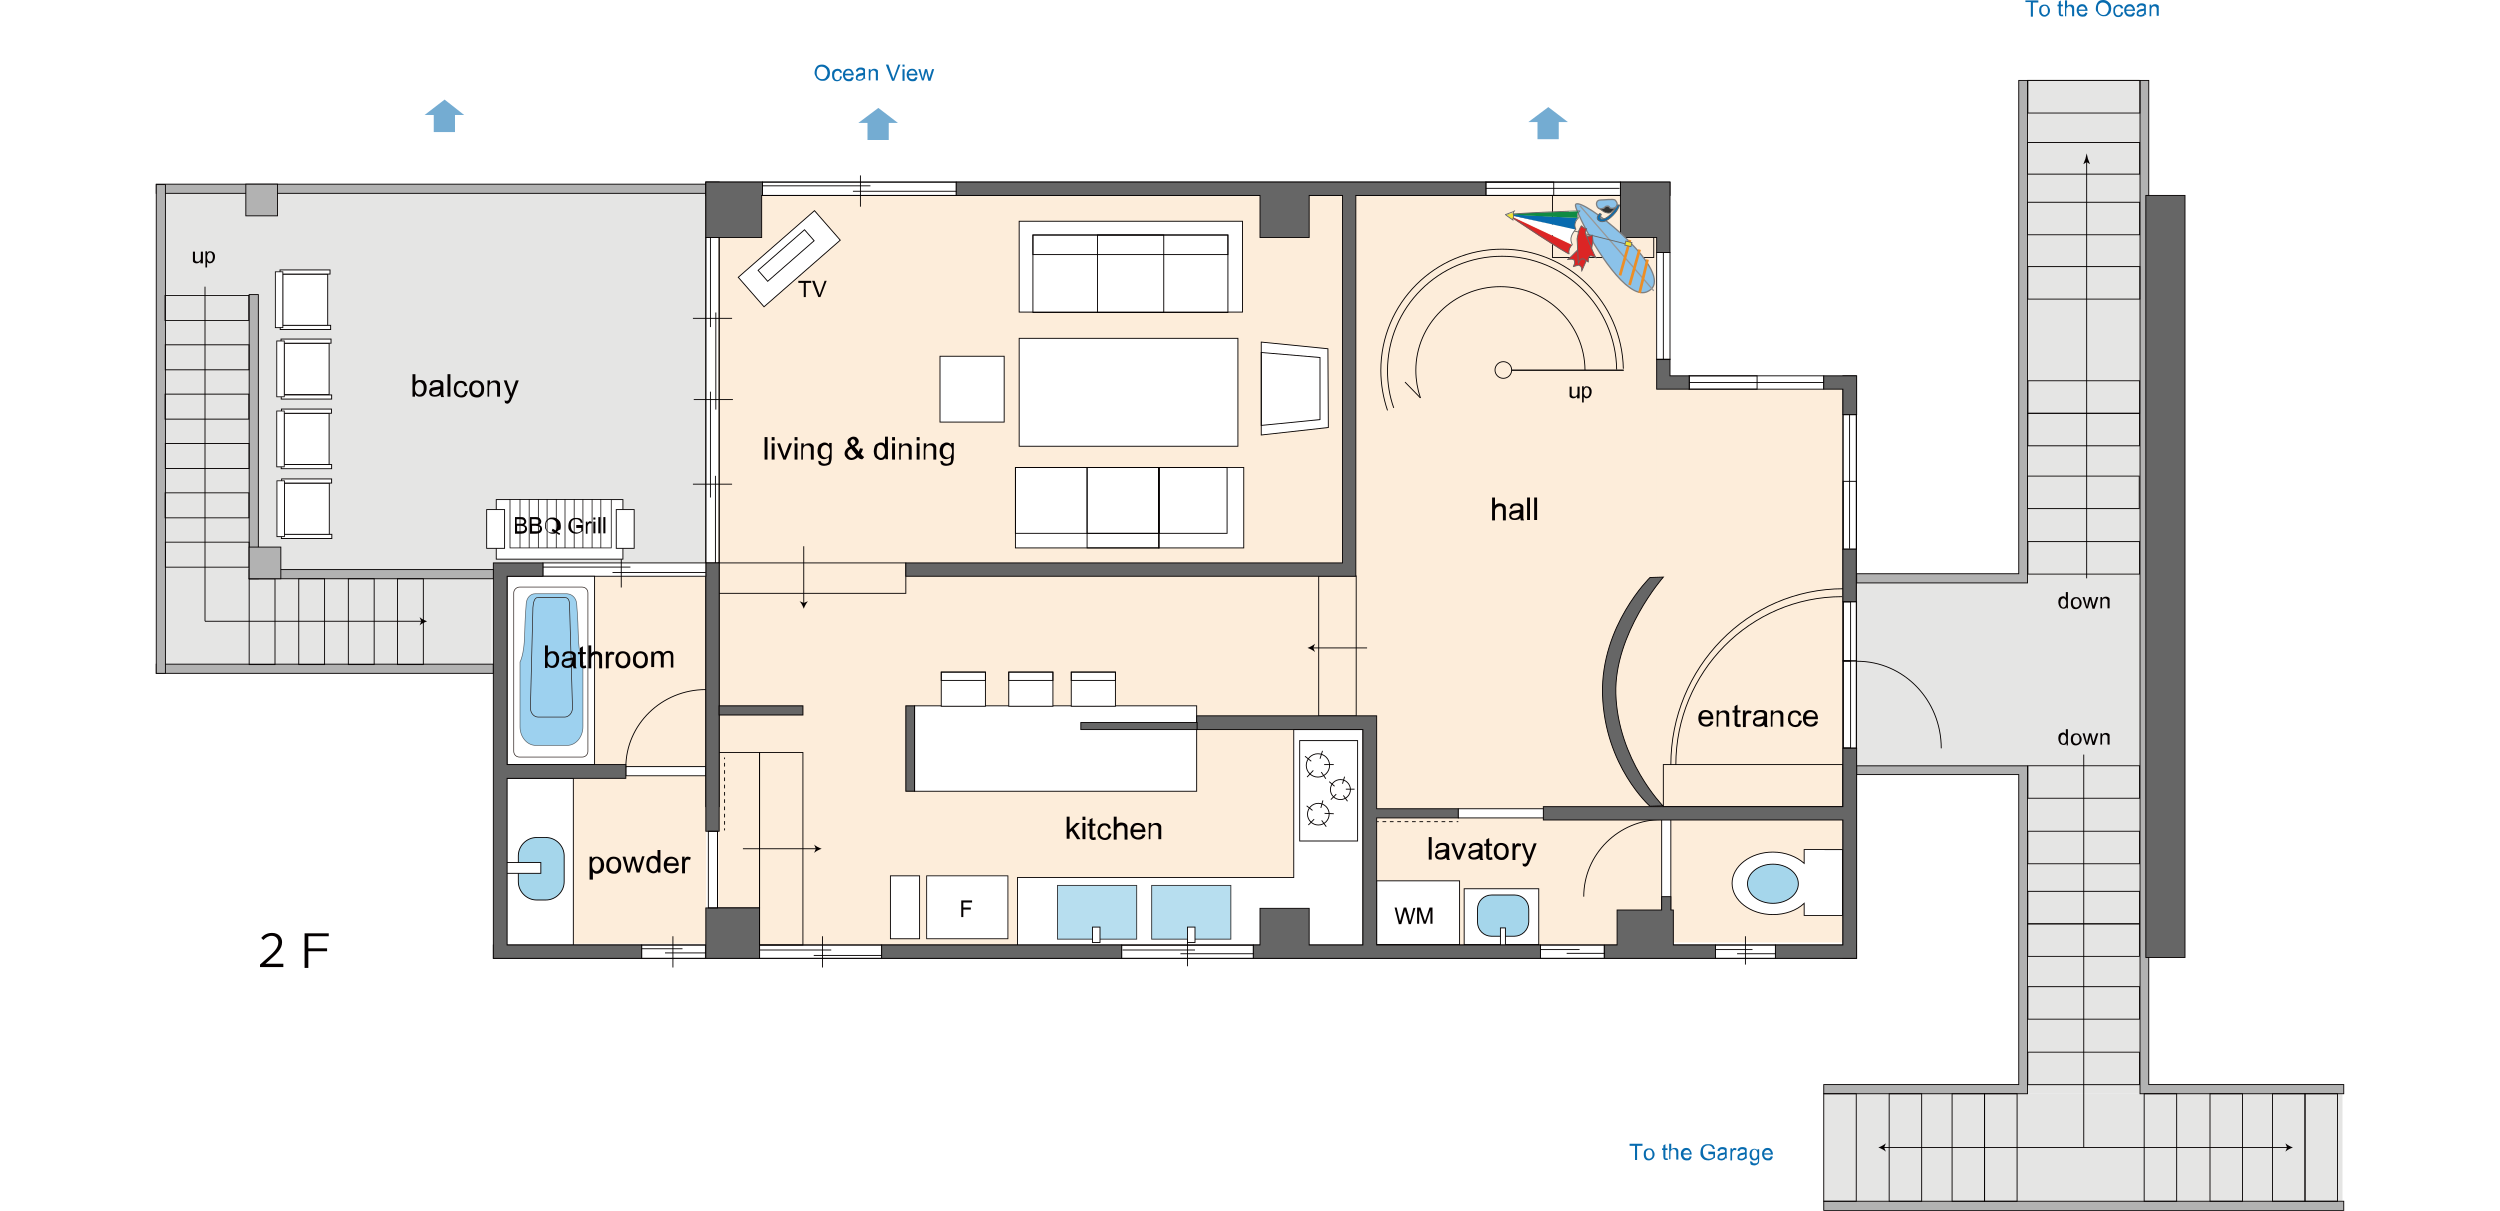 <svg version="1.1" id="レイヤー_1" xmlns="http://www.w3.org/2000/svg" xmlns:xlink="http://www.w3.org/1999/xlink" x="0px"
	 y="0px" width="600px" height="290.6px" viewBox="0 0 600 290.6" style="enable-background:new 0 0 600 290.6;"
	 xml:space="preserve">
<style type="text/css">
	.st0{fill:none;}
	.st1{fill:none;stroke:#040000;stroke-width:0.251;stroke-miterlimit:10;}
	.st2{fill:#E5E5E4;}
	.st3{fill:#FDEDDA;}
	.st4{fill:#666666;stroke:#040000;stroke-width:0.194;stroke-miterlimit:10;}
	.st5{fill:#666666;}
	.st6{fill:none;stroke:#040000;stroke-width:0.194;stroke-miterlimit:10;}
	.st7{fill:#FFFFFF;stroke:#040000;stroke-width:0.194;stroke-miterlimit:10;}
	.st8{fill:#B2B2B2;stroke:#040000;stroke-width:0.194;stroke-miterlimit:10;}
	.st9{fill:#B2B2B2;}
	.st10{fill:#040000;}
	.st11{fill:#CEE9F2;stroke:#221714;stroke-width:0.194;stroke-miterlimit:10;}
	.st12{fill:none;stroke:#040000;stroke-width:0.194;stroke-miterlimit:10;stroke-dasharray:1.558,1.558;}
	.st13{fill:none;stroke:#040000;stroke-width:0.194;stroke-miterlimit:10;stroke-dasharray:1.549;}
	.st14{fill:none;stroke:#221714;stroke-width:0.194;stroke-miterlimit:10;}
	.st15{opacity:0.62;fill:url(#SVGID_1_);}
	.st16{opacity:0.62;fill:url(#SVGID_2_);}
	.st17{opacity:0.62;fill:url(#SVGID_3_);}
	.st18{opacity:0.62;fill:url(#SVGID_4_);}
	.st19{fill:none;stroke:#040000;stroke-width:0.216;stroke-miterlimit:10;}
	.st20{fill:#B2B2B2;stroke:#040000;stroke-width:0.216;stroke-miterlimit:10;}
	.st21{fill:#FFFFFF;stroke:#040000;stroke-width:0.216;stroke-miterlimit:10;}
	.st22{fill:#FDEDDA;stroke:#040000;stroke-width:0.216;stroke-miterlimit:10;}
	.st23{fill:#666666;stroke:#040000;stroke-width:0.216;stroke-miterlimit:10;}
	.st24{fill:none;stroke:#040000;stroke-width:0.216;stroke-miterlimit:10;stroke-dasharray:0.886,0.886;}
	.st25{fill:#A5D6EB;stroke:#040000;stroke-width:0.216;stroke-miterlimit:10;}
	.st26{fill:#FFFFFF;}
	.st27{fill:#FFFFFF;stroke:#040000;stroke-width:0.201;stroke-miterlimit:10;}
	.st28{opacity:0.79;fill:#A5D6EB;stroke:#040000;stroke-width:0.216;stroke-miterlimit:10;}
	.st29{fill:none;stroke:#040000;stroke-width:0.216;stroke-miterlimit:10;stroke-dasharray:0.872,0.872;}
	.st30{fill:#666666;stroke:#040000;stroke-width:0.236;stroke-miterlimit:10;}
	.st31{fill:#666666;stroke:#040000;stroke-width:0.237;stroke-miterlimit:10;}
	.st32{fill:#FFFFFF;stroke:#221714;stroke-width:0.161;stroke-miterlimit:10;}
	.st33{opacity:0.58;fill:#56B0E3;stroke:#040000;stroke-width:0.161;}
	.st34{fill:none;stroke:#221714;stroke-width:0.161;stroke-linecap:square;stroke-linejoin:bevel;stroke-miterlimit:10;}
	.st35{fill:#FFFFFF;stroke:#040000;stroke-width:0.22;stroke-miterlimit:10;}
	.st36{fill:none;stroke:#040000;stroke-width:0.217;stroke-miterlimit:10;}
	.st37{fill:none;stroke:#040000;stroke-width:0.22;stroke-miterlimit:10;}
	.st38{fill:none;stroke:#7F7F80;stroke-width:0.317;}
	.st39{fill:#8BC2E9;stroke:#7F7F80;stroke-width:0.317;}
	.st40{fill:none;stroke:#989898;stroke-width:0.317;}
	.st41{fill:none;stroke:#EC8E26;stroke-width:0.663;}
	.st42{fill:#FFFFFF;stroke:#040000;stroke-width:0.174;stroke-miterlimit:10;}
	.st43{fill:none;stroke:#040000;stroke-width:0.174;stroke-miterlimit:10;}
	.st44{fill:#FFFFFF;stroke:#040000;stroke-width:0.223;stroke-miterlimit:10;}
	.st45{fill:#FFFFFF;stroke:#040000;stroke-width:0.223;stroke-miterlimit:10;}
	.st46{fill:#FFFFFF;stroke:#040000;stroke-width:0.202;stroke-miterlimit:10;}
	.st47{fill:#DC2525;}
	.st48{fill:none;stroke:#666666;stroke-width:0.216;stroke-miterlimit:10;}
	.st49{fill:#F1E533;stroke:#666666;stroke-width:0.216;stroke-miterlimit:10;}
	.st50{fill:#076BAF;}
	.st51{fill:#0F8B43;}
	.st52{fill:#F1E533;}
	.st53{fill:#076BAF;stroke:#666666;stroke-width:0.216;stroke-linejoin:round;stroke-miterlimit:10;}
	.st54{fill:#323333;stroke:#666666;stroke-width:0.216;stroke-miterlimit:10;}
	.st55{fill:#8BC2E9;stroke:#7F7F80;stroke-width:0.317;stroke-miterlimit:10;}
	.st56{fill:#DC2525;stroke:#666666;stroke-width:0.216;stroke-linejoin:round;stroke-miterlimit:10;}
	.st57{opacity:0.56;}
	.st58{opacity:0.62;fill:url(#SVGID_5_);}
	.st59{opacity:0.62;fill:url(#SVGID_6_);}
	.st60{opacity:0.62;fill:url(#SVGID_7_);}
	.st61{opacity:0.62;fill:url(#SVGID_8_);}
	.st62{opacity:0.6;fill:url(#SVGID_9_);}
	.st63{opacity:0.49;fill:url(#SVGID_10_);}
	.st64{opacity:0.6;fill:url(#SVGID_11_);}
	.st65{opacity:0.52;fill:url(#SVGID_12_);}
	.st66{fill:none;stroke:#040000;stroke-width:0.25;stroke-miterlimit:10;}
	.st67{fill:#CBCBCB;stroke:#040000;stroke-width:0.25;stroke-miterlimit:10;}
	.st68{fill:#666666;stroke:#040000;stroke-width:0.25;stroke-miterlimit:10;}
	.st69{fill:#FFFFFF;stroke:#040000;stroke-width:0.25;stroke-miterlimit:10;}
	.st70{fill:#FFFFFF;stroke:#040000;stroke-width:0.2;stroke-miterlimit:10;}
	.st71{opacity:0.67;fill:#A5D6EB;stroke:#040000;stroke-width:0.2;stroke-miterlimit:10;}
	.st72{fill:#A5D6EB;stroke:#040000;stroke-width:0.2;stroke-miterlimit:10;}
	.st73{fill:none;stroke:#040000;stroke-width:0.25;stroke-miterlimit:10;stroke-dasharray:1.032,1.032;}
	.st74{fill:#040000;stroke:#040000;stroke-width:0.25;stroke-miterlimit:10;}
	.st75{fill:none;stroke:#040000;stroke-width:0.181;stroke-miterlimit:10;}
	.st76{fill:#FFFFFF;stroke:#040000;stroke-width:0.111;stroke-miterlimit:10;}
	.st77{fill:#FFFFFF;stroke:#040000;stroke-width:0.273;stroke-miterlimit:10;}
	.st78{fill:#FFFFFF;stroke:#040000;stroke-width:0.155;stroke-miterlimit:10;}
	.st79{fill:none;stroke:#040000;stroke-width:0.135;stroke-miterlimit:10;}
	.st80{fill:none;stroke:#040000;stroke-width:0.148;stroke-miterlimit:10;}
	.st81{fill:none;stroke:#040000;stroke-width:0.131;stroke-miterlimit:10;}
	.st82{fill:#FFFFFF;stroke:#040000;stroke-width:0.269;stroke-miterlimit:10;}
	.st83{fill:#FFFFFF;stroke:#040000;stroke-width:0.241;stroke-miterlimit:10;}
	.st84{fill:none;stroke:#040000;stroke-width:0.241;stroke-miterlimit:10;}
	.st85{fill:none;stroke:#040000;stroke-width:0.25;stroke-miterlimit:10;stroke-dasharray:1.013,1.013;}
	.st86{fill:none;stroke:#040000;stroke-width:0.25;stroke-miterlimit:10;stroke-dasharray:1.011,1.011;}
	.st87{fill:none;stroke:#040000;stroke-width:0.25;stroke-miterlimit:10;stroke-dasharray:1;}
	.st88{fill:none;stroke:#040000;stroke-width:0.237;stroke-miterlimit:10;stroke-dasharray:0.949;}
	.st89{fill:#FBEBC5;stroke:#040000;stroke-width:0.25;stroke-miterlimit:10;}
	.st90{opacity:0.6;fill:url(#SVGID_13_);}
	.st91{opacity:0.49;fill:url(#SVGID_14_);}
	.st92{opacity:0.6;fill:url(#SVGID_15_);}
	.st93{opacity:0.52;fill:url(#SVGID_16_);}
</style>
<pattern  x="-396.3" y="84.4" width="164.3" height="164.3" patternUnits="userSpaceOnUse" id="新規パターンスウォッチ_4" viewBox="0 -164.3 164.3 164.3" style="overflow:visible;">
	<g>
		<rect y="-164.3" class="st0" width="164.3" height="164.3"/>
		<line class="st1" x1="0.1" y1="-164.1" x2="164.1" y2="-164.1"/>
		<line class="st1" x1="0.1" y1="-160.1" x2="164.1" y2="-160.1"/>
		<line class="st1" x1="0.1" y1="-156.1" x2="164.1" y2="-156.1"/>
		<line class="st1" x1="0.1" y1="-152.1" x2="164.1" y2="-152.1"/>
		<line class="st1" x1="0.1" y1="-148.1" x2="164.1" y2="-148.1"/>
		<line class="st1" x1="0.1" y1="-144.1" x2="164.1" y2="-144.1"/>
		<line class="st1" x1="0.1" y1="-140.1" x2="164.1" y2="-140.1"/>
		<line class="st1" x1="0.1" y1="-136.1" x2="164.1" y2="-136.1"/>
		<line class="st1" x1="0.1" y1="-132.1" x2="164.1" y2="-132.1"/>
		<line class="st1" x1="0.1" y1="-128.1" x2="164.1" y2="-128.1"/>
		<line class="st1" x1="0.1" y1="-124.1" x2="164.1" y2="-124.1"/>
		<line class="st1" x1="0.1" y1="-120.1" x2="164.1" y2="-120.1"/>
		<line class="st1" x1="0.1" y1="-116.1" x2="164.1" y2="-116.1"/>
		<line class="st1" x1="0.1" y1="-112.1" x2="164.1" y2="-112.1"/>
		<line class="st1" x1="0.1" y1="-108.1" x2="164.1" y2="-108.1"/>
		<line class="st1" x1="0.1" y1="-104.1" x2="164.1" y2="-104.1"/>
		<line class="st1" x1="0.1" y1="-100.1" x2="164.1" y2="-100.1"/>
		<line class="st1" x1="0.1" y1="-96.1" x2="164.1" y2="-96.1"/>
		<line class="st1" x1="0.1" y1="-92.1" x2="164.1" y2="-92.1"/>
		<line class="st1" x1="0.1" y1="-88.1" x2="164.1" y2="-88.1"/>
		<line class="st1" x1="0.1" y1="-84.1" x2="164.1" y2="-84.1"/>
		<line class="st1" x1="0.1" y1="-80.1" x2="164.1" y2="-80.1"/>
		<line class="st1" x1="0.1" y1="-76.1" x2="164.1" y2="-76.1"/>
		<line class="st1" x1="0.1" y1="-72.1" x2="164.1" y2="-72.1"/>
		<line class="st1" x1="0.1" y1="-68.1" x2="164.1" y2="-68.1"/>
		<line class="st1" x1="0.1" y1="-64.1" x2="164.1" y2="-64.1"/>
		<line class="st1" x1="0.1" y1="-60.1" x2="164.1" y2="-60.1"/>
		<line class="st1" x1="0.1" y1="-56.1" x2="164.1" y2="-56.1"/>
		<line class="st1" x1="0.1" y1="-52.1" x2="164.1" y2="-52.1"/>
		<line class="st1" x1="0.1" y1="-48.1" x2="164.1" y2="-48.1"/>
		<line class="st1" x1="0.1" y1="-44.1" x2="164.1" y2="-44.1"/>
		<line class="st1" x1="0.1" y1="-40.1" x2="164.1" y2="-40.1"/>
		<line class="st1" x1="0.1" y1="-36.1" x2="164.1" y2="-36.1"/>
		<line class="st1" x1="0.1" y1="-32.1" x2="164.1" y2="-32.1"/>
		<line class="st1" x1="0.1" y1="-28.1" x2="164.1" y2="-28.1"/>
		<line class="st1" x1="0.1" y1="-24.1" x2="164.1" y2="-24.1"/>
		<line class="st1" x1="0.1" y1="-20.1" x2="164.1" y2="-20.1"/>
		<line class="st1" x1="0.1" y1="-16.1" x2="164.1" y2="-16.1"/>
		<line class="st1" x1="0.1" y1="-12.1" x2="164.1" y2="-12.1"/>
		<line class="st1" x1="0.1" y1="-8.1" x2="164.1" y2="-8.1"/>
		<line class="st1" x1="0.1" y1="-4.1" x2="164.1" y2="-4.1"/>
		<line class="st1" x1="0.1" y1="-0.1" x2="164.1" y2="-0.1"/>
		<line class="st1" x1="164.1" y1="-164.1" x2="164.1" y2="-0.1"/>
		<line class="st1" x1="160.1" y1="-164.1" x2="160.1" y2="-0.1"/>
		<line class="st1" x1="156.1" y1="-164.1" x2="156.1" y2="-0.1"/>
		<line class="st1" x1="152.1" y1="-164.1" x2="152.1" y2="-0.1"/>
		<line class="st1" x1="148.1" y1="-164.1" x2="148.1" y2="-0.1"/>
		<line class="st1" x1="144.1" y1="-164.1" x2="144.1" y2="-0.1"/>
		<line class="st1" x1="140.1" y1="-164.1" x2="140.1" y2="-0.1"/>
		<line class="st1" x1="136.1" y1="-164.1" x2="136.1" y2="-0.1"/>
		<line class="st1" x1="132.1" y1="-164.1" x2="132.1" y2="-0.1"/>
		<line class="st1" x1="128.1" y1="-164.1" x2="128.1" y2="-0.1"/>
		<line class="st1" x1="124.1" y1="-164.1" x2="124.1" y2="-0.1"/>
		<line class="st1" x1="120.1" y1="-164.1" x2="120.1" y2="-0.1"/>
		<line class="st1" x1="116.1" y1="-164.1" x2="116.1" y2="-0.1"/>
		<line class="st1" x1="112.1" y1="-164.1" x2="112.1" y2="-0.1"/>
		<line class="st1" x1="108.1" y1="-164.1" x2="108.1" y2="-0.1"/>
		<line class="st1" x1="104.1" y1="-164.1" x2="104.1" y2="-0.1"/>
		<line class="st1" x1="100.1" y1="-164.1" x2="100.1" y2="-0.1"/>
		<line class="st1" x1="96.1" y1="-164.1" x2="96.1" y2="-0.1"/>
		<line class="st1" x1="92.1" y1="-164.1" x2="92.1" y2="-0.1"/>
		<line class="st1" x1="88.1" y1="-164.1" x2="88.1" y2="-0.1"/>
		<line class="st1" x1="84.1" y1="-164.1" x2="84.1" y2="-0.1"/>
		<line class="st1" x1="80.1" y1="-164.1" x2="80.1" y2="-0.1"/>
		<line class="st1" x1="76.1" y1="-164.1" x2="76.1" y2="-0.1"/>
		<line class="st1" x1="72.1" y1="-164.1" x2="72.1" y2="-0.1"/>
		<line class="st1" x1="68.1" y1="-164.1" x2="68.1" y2="-0.1"/>
		<line class="st1" x1="64.1" y1="-164.1" x2="64.1" y2="-0.1"/>
		<line class="st1" x1="60.1" y1="-164.1" x2="60.1" y2="-0.1"/>
		<line class="st1" x1="56.1" y1="-164.1" x2="56.1" y2="-0.1"/>
		<line class="st1" x1="52.1" y1="-164.1" x2="52.1" y2="-0.1"/>
		<line class="st1" x1="48.1" y1="-164.1" x2="48.1" y2="-0.1"/>
		<line class="st1" x1="44.1" y1="-164.1" x2="44.1" y2="-0.1"/>
		<line class="st1" x1="40.1" y1="-164.1" x2="40.1" y2="-0.1"/>
		<line class="st1" x1="36.1" y1="-164.1" x2="36.1" y2="-0.1"/>
		<line class="st1" x1="32.1" y1="-164.1" x2="32.1" y2="-0.1"/>
		<line class="st1" x1="28.1" y1="-164.1" x2="28.1" y2="-0.1"/>
		<line class="st1" x1="24.1" y1="-164.1" x2="24.1" y2="-0.1"/>
		<line class="st1" x1="20.1" y1="-164.1" x2="20.1" y2="-0.1"/>
		<line class="st1" x1="16.1" y1="-164.1" x2="16.1" y2="-0.1"/>
		<line class="st1" x1="12.1" y1="-164.1" x2="12.1" y2="-0.1"/>
		<line class="st1" x1="8.1" y1="-164.1" x2="8.1" y2="-0.1"/>
		<line class="st1" x1="4.1" y1="-164.1" x2="4.1" y2="-0.1"/>
		<line class="st1" x1="0.1" y1="-164.1" x2="0.1" y2="-0.1"/>
	</g>
</pattern>
<g>
	<rect x="39.7" y="45.9" class="st2" width="22.3" height="24.8"/>
	<rect x="61.9" y="46.4" class="st2" width="107.5" height="91"/>
	<rect x="121.7" y="138.3" class="st3" width="47.8" height="88.2"/>
	<rect x="394.1" y="93.4" class="st3" width="48.3" height="132.8"/>
	
		<pattern  id="SVGID_1_" xlink:href="#譁ｰ隕上ヱ繧ｿ繝ｼ繝ｳ繧ｹ繧ｦ繧ｩ繝メ_4" patternTransform="matrix(0.896 0 0 0.896 -1167.728 -1029.246)">
	</pattern>
	<rect x="39.7" y="45.9" class="st15" width="22.3" height="24.8"/>
	
		<pattern  id="SVGID_2_" xlink:href="#譁ｰ隕上ヱ繧ｿ繝ｼ繝ｳ繧ｹ繧ｦ繧ｩ繝メ_4" patternTransform="matrix(0.896 0 0 0.896 -1167.728 -1029.246)">
	</pattern>
	<rect x="61.9" y="46.4" class="st16" width="107.5" height="91"/>
	
		<pattern  id="SVGID_3_" xlink:href="#譁ｰ隕上ヱ繧ｿ繝ｼ繝ｳ繧ｹ繧ｦ繧ｩ繝メ_4" patternTransform="matrix(0.896 0 0 0.896 -1167.728 -1029.246)">
	</pattern>
	<rect x="400.9" y="196.7" class="st17" width="42.3" height="29.5"/>
	
		<pattern  id="SVGID_4_" xlink:href="#譁ｰ隕上ヱ繧ｿ繝ｼ繝ｳ繧ｹ繧ｦ繧ｩ繝メ_4" patternTransform="matrix(0.896 0 0 0.896 -1167.728 -1029.246)">
	</pattern>
	<rect x="121.7" y="136" class="st18" width="47.8" height="48.2"/>
	<rect x="172.4" y="46.9" class="st3" width="225.1" height="179.9"/>
	<rect x="39.7" y="70.7" class="st2" width="20.1" height="88.7"/>
	<rect x="59" y="138.6" class="st2" width="59" height="21.5"/>
	<rect x="445.6" y="139.9" class="st2" width="67.9" height="44.3"/>
	<rect x="486.6" y="19" class="st2" width="26.9" height="243.5"/>
	<rect x="437.7" y="262.5" class="st2" width="124.5" height="25.8"/>
	<line class="st3" x1="428.4" y1="111" x2="425" y2="94.5"/>
	<rect x="372.6" y="46.9" class="st19" width="24.3" height="14.9"/>
	<rect x="172.2" y="180.6" class="st19" width="10.1" height="37.3"/>
	<rect x="169.4" y="43.7" class="st19" width="231.4" height="3.2"/>
	<rect x="37.5" y="44.2" class="st20" width="131.9" height="2.2"/>
	<rect x="37.5" y="159.4" class="st20" width="80.9" height="2.2"/>
	<rect x="59.8" y="136.7" class="st20" width="58.7" height="2.2"/>
	
		<rect x="150.2" y="184.1" transform="matrix(-1 -1.224647e-16 1.224647e-16 -1 319.626 370.284)" class="st21" width="19.2" height="2.2"/>
	<rect x="169.4" y="57" class="st19" width="3.2" height="78.1"/>
	<rect x="442.3" y="90.2" class="st19" width="3.2" height="139.8"/>
	<rect x="59.8" y="70.7" class="st20" width="2.2" height="68.2"/>
	<rect x="37.5" y="44.3" class="st20" width="2.2" height="117.3"/>
	<rect x="118.4" y="226.8" class="st19" width="327.1" height="3.2"/>
	<rect x="405.4" y="90.2" class="st19" width="32.3" height="3.2"/>
	<rect x="405.4" y="90.2" class="st19" width="16.3" height="3.2"/>
	<rect x="356.6" y="43.7" class="st19" width="32.3" height="3.2"/>
	<rect x="356.6" y="43.7" class="st19" width="16.3" height="3.2"/>
	
		<rect x="427.8" y="114.1" transform="matrix(4.505291e-11 -1 1 4.505291e-11 328.241 559.638)" class="st19" width="32.3" height="3.2"/>
	
		<rect x="435.8" y="122.1" transform="matrix(4.500317e-11 -1 1 4.500317e-11 320.255 567.624)" class="st19" width="16.3" height="3.2"/>
	<g>
		<g>
			<polygon class="st5" points="400.8,90.2 400.8,86.2 397.6,86.2 397.6,93.4 397.6,93.4 400.8,93.4 405.4,93.4 405.4,90.2 			"/>
		</g>
		<g>
			<polygon class="st19" points="400.8,90.2 400.8,86.2 397.6,86.2 397.6,93.4 397.6,93.4 400.8,93.4 405.4,93.4 405.4,90.2 			"/>
		</g>
	</g>
	<rect x="397.6" y="60.6" class="st19" width="3.2" height="25.7"/>
	
		<rect x="442.3" y="158.7" transform="matrix(-1 -1.224647e-16 1.224647e-16 -1 886.444 338.212)" class="st19" width="1.8" height="20.9"/>
	
		<rect x="442.3" y="158.7" transform="matrix(-1 -1.224647e-16 1.224647e-16 -1 887.879 338.211)" class="st19" width="3.2" height="20.9"/>
	
		<rect x="442.3" y="144.5" transform="matrix(-1 -1.224647e-16 1.224647e-16 -1 886.444 303.13)" class="st19" width="1.8" height="14.2"/>
	
		<rect x="442.3" y="144.5" transform="matrix(-1 -1.224647e-16 1.224647e-16 -1 887.879 303.13)" class="st19" width="3.2" height="14.2"/>
	<rect x="443.9" y="179.6" class="st19" width="21.9" height="0"/>
	<path class="st19" d="M465.9,179.6c0-11.6-9-20.9-20.2-20.9"/>
	<path class="st19" d="M402.2,183.6c0-22.3,17.8-40.4,39.9-40.4"/>
	<path class="st19" d="M401,183.6c0-23.4,18.5-42.3,41.4-42.3"/>
	<rect x="401" y="183.5" class="st19" width="41.3" height="0"/>
	<g>
		<rect x="360.5" y="88.8" class="st19" width="29.1" height="0.1"/>
		
			<rect x="358.7" y="82.3" transform="matrix(0.885 -0.465 0.465 0.885 4.555 182.995)" class="st19" width="28.9" height="0"/>
		
			<rect x="353.9" y="76.8" transform="matrix(0.546 -0.838 0.838 0.546 102.942 343.501)" class="st19" width="29.1" height="0"/>
		
			<rect x="347.2" y="74.4" transform="matrix(7.231116e-02 -0.997 0.997 7.231116e-02 261.309 429.803)" class="st19" width="29.1" height="0"/>
		
			<rect x="334.4" y="80.1" transform="matrix(-0.8 -0.6 0.6 -0.8 579.637 353.614)" class="st19" width="28.9" height="0"/>
		
			<rect x="331.6" y="87" transform="matrix(-0.991 -0.133 0.133 -0.991 677.508 219.128)" class="st19" width="29" height="0"/>
		
			<rect x="332.2" y="93.7" transform="matrix(-0.945 0.326 -0.326 -0.945 705.152 69.145)" class="st19" width="29.1" height="0"/>
		
			<rect x="340.1" y="75.8" transform="matrix(-0.41 -0.912 0.912 -0.41 430.696 430.317)" class="st19" width="29.1" height="0"/>
		<path class="st19" d="M333,98.5c-1-3-1.6-6.2-1.6-9.6c0-16.1,13-29.1,29.1-29.1c15.9,0,28.8,12.8,29.1,28.7"/>
		<path class="st19" d="M334.5,97.9c-1-2.8-1.5-5.8-1.5-8.9c0-15.2,12.3-27.5,27.5-27.5c15.1,0,27.3,12.2,27.5,27.2"/>
		<path class="st19" d="M340.9,95.5c-0.7-2.1-1.1-4.3-1.1-6.6c0-11.1,9.1-20.1,20.3-20.1c11.1,0,20.2,8.9,20.3,20"/>
		<line class="st19" x1="340.9" y1="95.5" x2="337.2" y2="91.7"/>
		<circle class="st22" cx="360.8" cy="88.8" r="2"/>
	</g>
	
		<rect x="316.4" y="138.3" transform="matrix(-1 -1.224647e-16 1.224647e-16 -1 641.888 310.129)" class="st19" width="9" height="33.6"/>
	<g>
		<g>
			<line class="st19" x1="315.1" y1="155.5" x2="328.1" y2="155.5"/>
			<g>
				<path class="st10" d="M313.8,155.5c0.6,0.2,1.4,0.6,1.8,1l-0.4-1l0.4-1C315.1,154.9,314.4,155.3,313.8,155.5z"/>
			</g>
		</g>
	</g>
	<rect x="172.4" y="135.1" class="st19" width="45" height="7.3"/>
	<line class="st19" x1="166.3" y1="76.4" x2="175.7" y2="76.4"/>
	<line class="st19" x1="166.5" y1="95.9" x2="175.9" y2="95.9"/>
	<line class="st19" x1="166.3" y1="116.2" x2="175.7" y2="116.2"/>
	<rect x="169.4" y="43.7" class="st19" width="3.2" height="149.9"/>
	<rect x="169.4" y="135.1" class="st23" width="3.2" height="64.4"/>
	<rect x="183" y="43.7" class="st19" width="46.5" height="3.2"/>
	<line class="st19" x1="206.5" y1="49.6" x2="206.5" y2="42.1"/>
	<g>
		<g>
			<line class="st19" x1="192.9" y1="131.1" x2="192.9" y2="144.8"/>
			<g>
				<path class="st10" d="M192.9,146.1c-0.2-0.6-0.6-1.4-1-1.8l1,0.4l1-0.4C193.5,144.8,193.1,145.5,192.9,146.1z"/>
			</g>
		</g>
	</g>
	<rect x="130.3" y="135.1" class="st21" width="39.1" height="3.2"/>
	<line class="st19" x1="149.1" y1="131.1" x2="149.1" y2="141"/>
	<rect x="437.7" y="288.3" class="st20" width="124.8" height="2.2"/>
	<g>
		<g>
			<polygon class="st9" points="484.5,19.3 484.5,137.7 445.6,137.7 445.6,139.9 484.5,139.9 486.6,139.9 486.6,137.7 486.6,19.3 
							"/>
		</g>
		<g>
			<polygon class="st19" points="484.5,19.3 484.5,137.7 445.6,137.7 445.6,139.9 484.5,139.9 486.6,139.9 486.6,137.7 486.6,19.3 
							"/>
		</g>
	</g>
	<g>
		<g>
			<polygon class="st9" points="484.5,183.8 445.6,183.8 445.6,185.9 484.5,185.9 484.5,260.3 437.7,260.3 437.7,262.5 484.5,262.5 
				486.6,262.5 486.6,262.5 486.6,185.9 486.6,183.8 			"/>
		</g>
		<g>
			<polygon class="st19" points="484.5,183.8 445.6,183.8 445.6,185.9 484.5,185.9 484.5,260.3 437.7,260.3 437.7,262.5 
				484.5,262.5 486.6,262.5 486.6,262.5 486.6,185.9 486.6,183.8 			"/>
		</g>
	</g>
	<g>
		<g>
			<polygon class="st9" points="515.7,260.3 515.7,19.3 513.6,19.3 513.6,260.3 513.6,262.5 515.7,262.5 562.5,262.5 562.5,260.3 
							"/>
		</g>
		<g>
			<polygon class="st19" points="515.7,260.3 515.7,19.3 513.6,19.3 513.6,260.3 513.6,262.5 515.7,262.5 562.5,262.5 562.5,260.3 
							"/>
		</g>
	</g>
	<rect x="515" y="46.9" class="st23" width="9.4" height="182.9"/>
	<rect x="514.6" y="262.5" class="st19" width="7.8" height="25.8"/>
	<rect x="530.4" y="262.5" class="st19" width="7.8" height="25.8"/>
	<rect x="545.4" y="262.5" class="st19" width="7.8" height="25.8"/>
	<rect x="553.2" y="262.5" class="st19" width="7.8" height="25.8"/>
	
		<rect x="496.2" y="243" transform="matrix(4.705220e-11 -1 1 4.705220e-11 243.67 756.521)" class="st19" width="7.8" height="26.8"/>
	
		<rect x="496.2" y="227.3" transform="matrix(4.658591e-11 -1 1 4.658591e-11 259.39 740.801)" class="st19" width="7.8" height="26.8"/>
	
		<rect x="496.2" y="190" transform="matrix(4.658591e-11 -1 1 4.658591e-11 296.677 703.5)" class="st19" width="7.8" height="26.8"/>
	
		<rect x="496.2" y="174.3" transform="matrix(4.751761e-11 -1 1 4.751761e-11 312.398 687.78)" class="st19" width="7.8" height="26.8"/>
	
		<rect x="496.2" y="212.2" transform="matrix(4.751761e-11 -1 1 4.751761e-11 274.463 725.728)" class="st19" width="7.8" height="26.8"/>
	
		<rect x="496.2" y="204.4" transform="matrix(4.611962e-11 -1 1 4.611962e-11 282.281 717.919)" class="st19" width="7.8" height="26.8"/>
	
		<rect x="496.1" y="120.5" transform="matrix(4.611962e-11 -1 1 4.611962e-11 366.197 633.883)" class="st19" width="7.8" height="26.8"/>
	
		<rect x="496.1" y="104.7" transform="matrix(4.705220e-11 -1 1 4.705220e-11 381.917 618.163)" class="st19" width="7.8" height="26.8"/>
	
		<rect x="496.2" y="54.5" transform="matrix(4.798301e-11 -1 1 4.798301e-11 432.169 567.987)" class="st19" width="7.8" height="26.9"/>
	
		<rect x="46.7" y="63.8" transform="matrix(4.495255e-11 -1 1 4.495255e-11 -24.189 123.605)" class="st19" width="6" height="20.1"/>
	
		<rect x="46.7" y="75.7" transform="matrix(4.495255e-11 -1 1 4.495255e-11 -36.032 135.448)" class="st19" width="6" height="20.1"/>
	
		<rect x="46.7" y="87.5" transform="matrix(4.495255e-11 -1 1 4.495255e-11 -47.876 147.291)" class="st19" width="6" height="20.1"/>
	
		<rect x="46.7" y="99.4" transform="matrix(4.495255e-11 -1 1 4.495255e-11 -59.719 159.135)" class="st19" width="6" height="20.1"/>
	
		<rect x="46.7" y="111.2" transform="matrix(4.495255e-11 -1 1 4.495255e-11 -71.562 170.978)" class="st19" width="6" height="20.1"/>
	
		<rect x="46.7" y="123.1" transform="matrix(4.495255e-11 -1 1 4.495255e-11 -83.406 182.821)" class="st19" width="6" height="20.1"/>
	<rect x="95.4" y="138.9" class="st19" width="6.2" height="20.6"/>
	<rect x="83.6" y="138.9" class="st19" width="6.2" height="20.6"/>
	<rect x="71.7" y="138.9" class="st19" width="6.2" height="20.6"/>
	<rect x="59.8" y="138.9" class="st19" width="6.2" height="20.6"/>
	
		<rect x="496.2" y="39" transform="matrix(4.798301e-11 -1 1 4.798301e-11 447.612 552.544)" class="st19" width="7.8" height="26.9"/>
	
		<rect x="496.3" y="24.5" transform="matrix(4.860829e-11 -1 1 4.860829e-11 462.117 538.094)" class="st19" width="7.6" height="26.9"/>
	
		<rect x="496.2" y="9.8" transform="matrix(4.611962e-11 -1 1 4.611962e-11 476.885 523.325)" class="st19" width="7.8" height="26.9"/>
	
		<rect x="496.1" y="89.7" transform="matrix(4.611962e-11 -1 1 4.611962e-11 396.99 603.09)" class="st19" width="7.8" height="26.8"/>
	
		<rect x="496.1" y="81.9" transform="matrix(4.705220e-11 -1 1 4.705220e-11 404.808 595.281)" class="st19" width="7.8" height="26.8"/>
	<rect x="437.7" y="262.5" class="st19" width="7.8" height="25.8"/>
	<rect x="453.4" y="262.5" class="st19" width="7.8" height="25.8"/>
	<rect x="468.5" y="262.5" class="st19" width="7.8" height="25.8"/>
	<rect x="476.3" y="262.5" class="st19" width="7.8" height="25.8"/>
	<g>
		<g>
			<line class="st19" x1="330.5" y1="197.2" x2="330.9" y2="197.2"/>
			<line class="st24" x1="331.8" y1="197.2" x2="349.1" y2="197.2"/>
			<line class="st19" x1="349.6" y1="197.2" x2="350" y2="197.2"/>
		</g>
	</g>
	<rect x="330.4" y="211.4" class="st21" width="19.9" height="15.3"/>
	<g>
		<rect x="351.4" y="213.3" class="st21" width="17.9" height="13.4"/>
		<path class="st25" d="M363.4,224.7H358c-1.9,0-3.4-1.5-3.4-3.4v-3.1c0-1.9,1.5-3.4,3.4-3.4h5.5c1.9,0,3.4,1.5,3.4,3.4v3.1
			C366.8,223.2,365.3,224.7,363.4,224.7z"/>
		<rect x="360.1" y="222.7" class="st21" width="1.2" height="4.1"/>
	</g>
	<rect x="398.8" y="196.7" class="st21" width="2.2" height="21.7"/>
	<rect x="380.1" y="215.3" class="st19" width="18.7" height="0"/>
	<path class="st19" d="M380.1,215.2c0-10.2,8.4-18.5,18.7-18.5"/>
	<g>
		<g>
			<g>
				<path class="st26" d="M433,204.1v3.1c-1.8-1.6-4.5-2.7-7.5-2.7c-5.4,0-9.8,3.4-9.8,7.5s4.4,7.5,9.8,7.5c3,0,5.7-1,7.5-2.7v2.9
					h9.2v-15.8H433z"/>
			</g>
			<g>
				<path class="st19" d="M433,204.1v3.1c-1.8-1.6-4.5-2.7-7.5-2.7c-5.4,0-9.8,3.4-9.8,7.5s4.4,7.5,9.8,7.5c3,0,5.7-1,7.5-2.7v2.9
					h9.2v-15.8H433z"/>
			</g>
		</g>
		<ellipse class="st25" cx="425.5" cy="212.1" rx="6.1" ry="4.7"/>
	</g>
	<rect x="411.7" y="226.8" class="st19" width="14.4" height="3.2"/>
	<line class="st19" x1="418.9" y1="224.7" x2="418.9" y2="231.5"/>
	<rect x="369.7" y="226.8" class="st19" width="15.3" height="3.2"/>
	<rect x="154" y="226.8" class="st19" width="15.3" height="3.2"/>
	<rect x="182.3" y="226.8" class="st19" width="29.3" height="3.2"/>
	<rect x="377.4" y="224.3" class="st19" width="0" height="7.5"/>
	<rect x="219.5" y="169.4" class="st21" width="67.7" height="20.5"/>
	<path class="st19" d="M150.2,184.2c0-10.3,8.6-18.7,19.2-18.7"/>
	<rect x="121.7" y="138.3" class="st21" width="21" height="45.2"/>
	<rect x="121.6" y="186.8" class="st21" width="16" height="40"/>
	<path class="st25" d="M131,216h-2.2c-2.4,0-4.4-2-4.4-4.4v-6.2c0-2.4,2-4.4,4.4-4.4h2.2c2.4,0,4.4,2,4.4,4.4v6.2
		C135.4,214,133.4,216,131,216z"/>
	<rect x="121.6" y="207" class="st21" width="8.2" height="2.6"/>
	<rect x="169.4" y="217.9" class="st23" width="12.9" height="12.1"/>
	<g>
		<g>
			<polygon class="st26" points="310.5,175.1 310.5,210.6 244.2,210.6 244.2,226.8 310.5,226.8 327.1,226.8 327.1,210.6 
				327.1,175.1 			"/>
		</g>
		<g>
			<polygon class="st19" points="310.5,175.1 310.5,210.6 244.2,210.6 244.2,226.8 310.5,226.8 327.1,226.8 327.1,210.6 
				327.1,175.1 			"/>
		</g>
	</g>
	
		<rect x="312" y="177.7" transform="matrix(-1 -8.763491e-11 8.763491e-11 -1 637.825 379.543)" class="st19" width="13.9" height="24.1"/>
	<g>
		<g>
			<circle class="st19" cx="316.3" cy="183.7" r="2.8"/>
			<line class="st19" x1="317.4" y1="180.2" x2="316.8" y2="182.1"/>
			<line class="st19" x1="313.2" y1="181.5" x2="314.7" y2="182.7"/>
			<line class="st19" x1="313.7" y1="186.5" x2="315.2" y2="184.9"/>
			<line class="st19" x1="318.2" y1="186.9" x2="317.1" y2="185.3"/>
			<line class="st19" x1="320.1" y1="183.5" x2="317.8" y2="183.5"/>
		</g>
		<g>
			<circle class="st19" cx="321.7" cy="189.5" r="2.4"/>
			<line class="st19" x1="322.7" y1="186.4" x2="322.2" y2="188.1"/>
			<line class="st19" x1="319" y1="187.6" x2="320.3" y2="188.7"/>
			<line class="st19" x1="319.4" y1="191.9" x2="320.7" y2="190.6"/>
			<line class="st19" x1="323.4" y1="192.3" x2="322.4" y2="190.9"/>
			<line class="st19" x1="325.1" y1="189.4" x2="323" y2="189.4"/>
		</g>
		<g>
			<circle class="st19" cx="316.4" cy="195.4" r="2.6"/>
			<line class="st19" x1="317.5" y1="192.1" x2="317" y2="193.9"/>
			<line class="st19" x1="313.6" y1="193.4" x2="315" y2="194.5"/>
			<line class="st19" x1="314" y1="198" x2="315.4" y2="196.6"/>
			<line class="st19" x1="318.3" y1="198.4" x2="317.2" y2="196.9"/>
			<line class="st19" x1="320.1" y1="195.3" x2="317.9" y2="195.2"/>
		</g>
	</g>
	<rect x="222.4" y="210.2" class="st27" width="19.5" height="15.1"/>
	<rect x="269.2" y="226.8" class="st19" width="31.6" height="3.2"/>
	<line class="st19" x1="285" y1="224.5" x2="285" y2="231.9"/>
	<rect x="276.4" y="212.5" class="st28" width="19" height="12.9"/>
	<rect x="253.8" y="212.5" class="st28" width="19" height="12.9"/>
	<rect x="59.8" y="131.3" class="st20" width="7.6" height="7.6"/>
	<rect x="59" y="44.2" class="st20" width="7.6" height="7.6"/>
	<rect x="399.2" y="183.5" class="st19" width="43.1" height="10.1"/>
	<g>
		<g>
			<polygon class="st5" points="400.8,43.7 397.6,43.7 388.9,43.7 388.9,46.9 388.9,46.9 388.9,57 397.6,57 397.6,60.6 400.8,60.6 
				400.8,43.7 			"/>
		</g>
		<g>
			<polygon class="st19" points="400.8,43.7 397.6,43.7 388.9,43.7 388.9,46.9 388.9,46.9 388.9,57 397.6,57 397.6,60.6 400.8,60.6 
				400.8,43.7 			"/>
		</g>
	</g>
	<g>
		<g>
			<polygon class="st5" points="442.3,90.2 437.7,90.2 437.7,93.4 442.3,93.4 442.3,99.5 445.6,99.5 445.6,93.4 445.6,90.2 			"/>
		</g>
		<g>
			<polygon class="st19" points="442.3,90.2 437.7,90.2 437.7,93.4 442.3,93.4 442.3,99.5 445.6,99.5 445.6,93.4 445.6,90.2 			"/>
		</g>
	</g>
	<rect x="442.3" y="131.8" class="st23" width="3.2" height="12.6"/>
	<g>
		<g>
			<polygon class="st5" points="442.3,179.6 442.3,193.6 370.4,193.6 370.4,196.8 442.3,196.8 442.3,226.8 426.1,226.8 426.1,230 
				442.3,230 445.6,230 445.6,226.8 445.6,196.8 445.6,193.6 445.6,179.6 			"/>
		</g>
		<g>
			<polygon class="st19" points="442.3,179.6 442.3,193.6 370.4,193.6 370.4,196.8 442.3,196.8 442.3,226.8 426.1,226.8 426.1,230 
				442.3,230 445.6,230 445.6,226.8 445.6,196.8 445.6,193.6 445.6,179.6 			"/>
		</g>
	</g>
	<g>
		<g>
			<polygon class="st5" points="330.4,226.8 330.4,196.3 350,196.3 350,194.1 330.4,194.1 330.4,175.1 330.4,171.8 327.1,171.8 
				287.2,171.8 287.2,175.1 327.1,175.1 327.1,226.8 314.2,226.8 314.2,218 302.4,218 302.4,226.8 300.8,226.8 300.8,230 302.4,230 
				314.2,230 327.1,230 330.4,230 369.7,230 369.7,226.8 			"/>
		</g>
		<g>
			<polygon class="st19" points="330.4,226.8 330.4,196.3 350,196.3 350,194.1 330.4,194.1 330.4,175.1 330.4,171.8 327.1,171.8 
				287.2,171.8 287.2,175.1 327.1,175.1 327.1,226.8 314.2,226.8 314.2,218 302.4,218 302.4,226.8 300.8,226.8 300.8,230 302.4,230 
				314.2,230 327.1,230 330.4,230 369.7,230 369.7,226.8 			"/>
		</g>
	</g>
	<g>
		<g>
			<rect x="211.6" y="226.8" class="st5" width="57.6" height="3.2"/>
		</g>
		<g>
			<rect x="211.6" y="226.8" class="st19" width="57.6" height="3.2"/>
		</g>
	</g>
	<g>
		<g>
			<polygon class="st5" points="121.7,226.8 121.7,186.8 150.2,186.8 150.2,183.5 121.7,183.5 121.7,138.3 130.3,138.3 130.3,135.1 
				121.7,135.1 118.4,135.1 118.4,138.3 118.4,183.5 118.4,186.8 118.4,230 121.6,230 121.7,230 154,230 154,226.8 			"/>
		</g>
		<g>
			<polygon class="st19" points="121.7,226.8 121.7,186.8 150.2,186.8 150.2,183.5 121.7,183.5 121.7,138.3 130.3,138.3 
				130.3,135.1 121.7,135.1 118.4,135.1 118.4,138.3 118.4,183.5 118.4,186.8 118.4,230 121.6,230 121.7,230 154,230 154,226.8 			
				"/>
		</g>
	</g>
	<g>
		<g>
			<polygon class="st5" points="401.6,226.8 401.6,218.4 401,218.4 401,215.2 398.8,215.2 398.8,218.4 388.1,218.4 388.1,226.8 
				385.1,226.8 385.1,230 411.7,230 411.7,226.8 			"/>
		</g>
		<g>
			<polygon class="st19" points="401.6,226.8 401.6,218.4 401,218.4 401,215.2 398.8,215.2 398.8,218.4 388.1,218.4 388.1,226.8 
				385.1,226.8 385.1,230 411.7,230 411.7,226.8 			"/>
		</g>
	</g>
	<g>
		<g>
			<polygon class="st5" points="183,43.7 169.4,43.7 169.4,43.7 169.4,46.9 169.4,57 172.6,57 172.6,57 182.8,57 182.8,46.9 
				183,46.9 			"/>
		</g>
		<g>
			<polygon class="st19" points="183,43.7 169.4,43.7 169.4,43.7 169.4,46.9 169.4,57 172.6,57 172.6,57 182.8,57 182.8,46.9 
				183,46.9 			"/>
		</g>
	</g>
	<g>
		<g>
			<polygon class="st5" points="229.5,43.7 229.5,46.9 302.4,46.9 302.4,57 314.2,57 314.2,46.9 322.2,46.9 322.2,135.1 
				217.4,135.1 217.4,138.3 325.4,138.3 325.4,46.9 356.6,46.9 356.6,43.7 			"/>
		</g>
		<g>
			<polygon class="st19" points="229.5,43.7 229.5,46.9 302.4,46.9 302.4,57 314.2,57 314.2,46.9 322.2,46.9 322.2,135.1 
				217.4,135.1 217.4,138.3 325.4,138.3 325.4,46.9 356.6,46.9 356.6,43.7 			"/>
		</g>
	</g>
	<line class="st19" x1="161.5" y1="224.7" x2="161.5" y2="232.2"/>
	<line class="st19" x1="197.4" y1="224.7" x2="197.4" y2="232.2"/>
	<rect x="350" y="194.1" class="st21" width="20.4" height="2.2"/>
	<rect x="170" y="199.5" class="st19" width="2.2" height="18.4"/>
	<g>
		<g>
			<line class="st19" x1="173.9" y1="181.8" x2="173.9" y2="182.2"/>
			<line class="st29" x1="173.9" y1="183.1" x2="173.9" y2="198.4"/>
			<line class="st19" x1="173.9" y1="198.8" x2="173.9" y2="199.3"/>
		</g>
	</g>
	<rect x="182.3" y="180.6" class="st19" width="10.4" height="46.2"/>
	<g>
		<g>
			<line class="st19" x1="178.3" y1="203.7" x2="195.9" y2="203.7"/>
			<g>
				<path class="st10" d="M197.2,203.7c-0.6,0.2-1.4,0.6-1.8,1l0.4-1l-0.4-1C195.8,203.1,196.6,203.5,197.2,203.7z"/>
			</g>
		</g>
	</g>
	<rect x="225.9" y="161.3" class="st21" width="10.6" height="8.2"/>
	<rect x="242.1" y="161.3" class="st21" width="10.6" height="8.2"/>
	<rect x="257.1" y="161.3" class="st21" width="10.6" height="8.2"/>
	<rect x="225.9" y="161.3" class="st19" width="10.6" height="2"/>
	<rect x="242.1" y="161.3" class="st19" width="10.6" height="2"/>
	<rect x="257.1" y="161.3" class="st19" width="10.6" height="2"/>
	<rect x="259.4" y="173.4" class="st23" width="27.9" height="1.7"/>
	<rect x="217.4" y="169.4" class="st30" width="2.1" height="20.5"/>
	<rect x="172.6" y="169.4" class="st31" width="20.1" height="2.2"/>
	<rect x="262.2" y="222.5" class="st21" width="1.8" height="3.7"/>
	<rect x="285" y="222.5" class="st21" width="1.8" height="3.7"/>
	<path class="st32" d="M123.3,142.3v38c0,0.8,0.6,1.4,1.4,1.4h15c0.8,0,1.4-0.6,1.4-1.4v-38c0-0.8-0.6-1.4-1.4-1.4h-15
		C124,140.9,123.3,141.5,123.3,142.3z"/>
	<path class="st33" d="M138.4,144.9L138.4,144.9c0,0,0.3,3.3,0.4,7.8c0.1,4.6,1.1,6.3,1.1,6.3v0v0.9v-1v15.5c0,2.5-1.7,4.5-3.8,4.5
		h-7.5c-2.1,0-3.8-2-3.8-4.5v-15.5v0l0,0l0,0c0,0,1-1.8,1.1-6.3s0.4-7.8,0.4-7.8l0,0c0.1-1.3,1-2.3,2.1-2.3h7.7
		C137.4,142.6,138.3,143.6,138.4,144.9z"/>
	<path class="st34" d="M127.9,145.8l-0.6,24.1c0,1.2,0.8,2.2,1.9,2.2h6.3c1,0,1.9-1,1.9-2.2l-0.7-24.3c0-1.2-0.1-2.2-1.2-2.2h-6.3
		C128.2,143.3,128,144.7,127.9,145.8z"/>
	<line class="st19" x1="170.5" y1="78.5" x2="170.5" y2="57"/>
	<line class="st19" x1="171.8" y1="98.3" x2="171.8" y2="75"/>
	<line class="st19" x1="170.5" y1="94" x2="170.5" y2="119.4"/>
	<line class="st19" x1="171.7" y1="114.2" x2="171.7" y2="135.1"/>
	<line class="st19" x1="130.3" y1="136.1" x2="151.3" y2="136.1"/>
	<line class="st19" x1="147" y1="137.4" x2="169.4" y2="137.4"/>
	<line class="st19" x1="154" y1="227.7" x2="163.8" y2="227.7"/>
	<line class="st19" x1="159.6" y1="228.7" x2="169.4" y2="228.7"/>
	<line class="st19" x1="182.3" y1="228" x2="199.5" y2="228"/>
	<line class="st19" x1="195.3" y1="229.3" x2="211.6" y2="229.3"/>
	<line class="st19" x1="269.4" y1="228" x2="286.8" y2="228"/>
	<line class="st19" x1="283.3" y1="228.9" x2="300.8" y2="228.9"/>
	<line class="st19" x1="369.7" y1="227.9" x2="379.1" y2="227.9"/>
	<line class="st19" x1="385.1" y1="228.8" x2="376" y2="228.8"/>
	<line class="st19" x1="411.7" y1="227.9" x2="420.6" y2="227.9"/>
	<line class="st19" x1="426.1" y1="228.9" x2="416.9" y2="228.9"/>
	<line class="st19" x1="443.9" y1="99.6" x2="443.9" y2="131.7"/>
	<line class="st19" x1="405.4" y1="91.8" x2="437.7" y2="91.8"/>
	<line class="st19" x1="399.2" y1="60.6" x2="399.2" y2="86.2"/>
	<line class="st19" x1="356.6" y1="45.2" x2="388.7" y2="45.2"/>
	<line class="st19" x1="183" y1="44.6" x2="208.9" y2="44.6"/>
	<line class="st19" x1="204.7" y1="45.9" x2="229.5" y2="45.9"/>
	<polygon class="st21" points="318.8,102.6 302.7,104.4 302.7,82.1 318.7,83.7 	"/>
	<rect x="244.6" y="53.1" class="st35" width="53.6" height="21.8"/>
	<g>
		
			<rect x="177.3" y="57.4" transform="matrix(0.753 -0.658 0.658 0.753 5.904 139.991)" class="st21" width="24.3" height="9.4"/>
		
			<rect x="181.3" y="59.6" transform="matrix(0.753 -0.658 0.658 0.753 6.207 139.295)" class="st21" width="14.8" height="3.5"/>
	</g>
	<rect x="243.7" y="112.2" class="st21" width="34.4" height="19.3"/>
	<rect x="278.1" y="112.2" class="st21" width="20.4" height="19.3"/>
	<rect x="260.9" y="112.2" class="st19" width="17.3" height="15.8"/>
	<rect x="260.9" y="112.2" class="st19" width="17.3" height="19.3"/>
	<rect x="243.7" y="112.2" class="st19" width="34.4" height="15.8"/>
	<rect x="278.1" y="112.2" class="st36" width="16.4" height="15.8"/>
	<rect x="225.6" y="85.5" class="st21" width="15.4" height="15.8"/>
	<rect x="244.6" y="81.2" class="st21" width="52.5" height="25.9"/>
	<polygon class="st19" points="316.8,100.7 302.7,102.1 302.7,84.6 316.8,85.8 	"/>
	<rect x="247.9" y="56.4" class="st37" width="46.8" height="18.6"/>
	<rect x="247.9" y="56.4" class="st37" width="46.8" height="4.7"/>
	<rect x="263.4" y="56.4" class="st37" width="15.9" height="18.6"/>
	<g>
		<path class="st39" d="M378.2,49c-0.3,0.3,0.2,1.4,1.2,3.6c3.5,7.4,11.1,19.1,15.7,17.5c0.2-0.1,1.2-0.4,1.7-1.4
			C399.5,63,379.9,47.5,378.2,49z"/>
		<line class="st40" x1="379.2" y1="49.4" x2="396.9" y2="69.8"/>
		<line class="st41" x1="393.5" y1="59.9" x2="391.1" y2="68.4"/>
		<line class="st41" x1="393.5" y1="70.3" x2="395.4" y2="62.3"/>
		<line class="st41" x1="388.8" y1="66.1" x2="391.2" y2="57.6"/>
	</g>
	<rect x="213.7" y="210.2" class="st21" width="7" height="15.1"/>
	<rect x="119.1" y="119.9" class="st21" width="30.4" height="14.3"/>
	<rect x="122.4" y="119.9" class="st42" width="24.3" height="11.6"/>
	<line class="st43" x1="124.8" y1="119.8" x2="124.8" y2="131.5"/>
	<line class="st43" x1="127" y1="119.8" x2="127" y2="131.5"/>
	<line class="st43" x1="129.2" y1="119.8" x2="129.2" y2="131.5"/>
	<line class="st43" x1="131.3" y1="119.8" x2="131.3" y2="131.5"/>
	<line class="st43" x1="133.5" y1="119.8" x2="133.5" y2="131.5"/>
	<line class="st43" x1="135.6" y1="119.8" x2="135.6" y2="131.5"/>
	<line class="st43" x1="137.8" y1="119.8" x2="137.8" y2="131.5"/>
	<line class="st43" x1="139.9" y1="119.8" x2="139.9" y2="131.5"/>
	<line class="st43" x1="142.1" y1="119.8" x2="142.1" y2="131.5"/>
	<line class="st43" x1="144.2" y1="119.8" x2="144.2" y2="131.5"/>
	<g>
		
			<rect x="67.4" y="116.7" transform="matrix(4.774853e-11 -1 1 4.774853e-11 -48.472 195.664)" class="st21" width="12.3" height="10.8"/>
		
			<rect x="73.1" y="122.7" transform="matrix(4.948315e-11 -1 1 4.948315e-11 -55.164 202.343)" class="st44" width="1" height="12.1"/>
		
			<rect x="73" y="109.4" transform="matrix(4.368689e-11 -1 1 4.368689e-11 -41.812 188.939)" class="st45" width="1" height="12"/>
		
			<rect x="60.6" y="121.2" transform="matrix(4.758866e-11 -1 1 4.758866e-11 -54.736 189.394)" class="st46" width="13.4" height="1.8"/>
	</g>
	<g>
		
			<rect x="67.4" y="99.9" transform="matrix(4.715878e-11 -1 1 4.715878e-11 -31.716 178.908)" class="st21" width="12.3" height="10.8"/>
		
			<rect x="73.1" y="105.9" transform="matrix(4.241413e-11 -1 1 4.241413e-11 -38.408 185.588)" class="st44" width="1" height="12.1"/>
		
			<rect x="73" y="92.6" transform="matrix(5.067686e-11 -1 1 5.067686e-11 -25.056 172.183)" class="st45" width="1" height="12"/>
		
			<rect x="60.6" y="104.4" transform="matrix(4.745277e-11 -1 1 4.745277e-11 -37.98 172.638)" class="st46" width="13.4" height="1.8"/>
	</g>
	<g>
		
			<rect x="67.4" y="83.2" transform="matrix(4.774853e-11 -1 1 4.774853e-11 -15.012 162.1)" class="st21" width="12.3" height="10.8"/>
		
			<rect x="73" y="89.2" transform="matrix(4.418161e-11 -1 1 4.418161e-11 -21.704 168.78)" class="st44" width="1" height="12.1"/>
		<rect x="73" y="75.8" transform="matrix(4.543483e-11 -1 1 4.543483e-11 -8.352 155.375)" class="st45" width="1" height="12"/>
		
			<rect x="60.6" y="87.7" transform="matrix(4.786044e-11 -1 1 4.786044e-11 -21.276 155.83)" class="st46" width="13.4" height="1.8"/>
	</g>
	<g>
		
			<rect x="67.1" y="66.5" transform="matrix(4.804341e-11 -1 1 4.804341e-11 1.348 145.202)" class="st21" width="12.3" height="10.8"/>
		
			<rect x="72.8" y="72.6" transform="matrix(5.301721e-11 -1 1 5.301721e-11 -5.345 151.881)" class="st44" width="1" height="12.1"/>
		
			<rect x="72.7" y="59.2" transform="matrix(4.892981e-11 -1 1 4.892981e-11 8.007 138.477)" class="st45" width="1" height="12"/>
		
			<rect x="60.3" y="71" transform="matrix(4.758866e-11 -1 1 4.758866e-11 -4.916 138.931)" class="st46" width="13.4" height="1.8"/>
	</g>
	<g>
		<path class="st47" d="M362,51.6c-0.1,0.2,14.9,10.1,14.6,9.3c-0.3-0.8,0.7-2.1,0.7-2.1L362,51.6z"/>
		<line class="st48" x1="362.9" y1="51.7" x2="390" y2="58.5"/>
		
			<rect x="390.2" y="57.9" transform="matrix(0.241 -0.971 0.971 0.241 239.702 423.756)" class="st49" width="1" height="1.5"/>
		<path class="st26" d="M378.2,55.1l-16-3.5l15.2,7.1C377.4,58.8,376.1,57,378.2,55.1z"/>
		<path class="st50" d="M378.6,52.3l-17.2-0.9l16.8,3.7C378.2,55.1,377.5,53.6,378.6,52.3z"/>
		<path class="st51" d="M378.9,50.7c0,0-16.4,0.5-16.6,0.7c-0.2,0.2,16.4,0.9,16.4,0.9S378.1,51.6,378.9,50.7z"/>
		<path class="st48" d="M362,51.6c0,0,14.8,9.9,14.6,9.3c-0.2-0.6,0.1-1.7,0.7-2.1c0.3-0.2-1.3-1.3,0.9-3.8c0,0-0.8-1.3,0.6-2.7
			c0,0-0.5-0.9,0.4-1.7C379.2,50.6,362.6,51.1,362,51.6z"/>
		<polygon class="st52" points="363,52.7 361.6,51.6 363,51.1 363.2,51.8 		"/>
		<path class="st48" d="M361.3,51.5c-0.1,0,1.8,1.3,1.8,1.3s0-0.5,0.2-0.9c0,0-0.3-0.9,0.1-1.2c0.4-0.3-0.2,0.1-0.2,0.1L361.3,51.5z
			"/>
	</g>
	<path class="st53" d="M384,51.2c0,0,0.2,0.3,0.3,0.2c0.1,0-0.3,0.7-0.3,0.8c0,0.1,0,0.1,0.2,0.3c0.5,0.5,2.3-0.6,3.4-2.3
		c1-1.6,0.6-1,0.6-1l0.5,0c0,0-0.1,0.4-0.5,1.1c-0.3,0.7-2.7,3.5-4.2,2.8S384,51.2,384,51.2z"/>
	<g>
		<path class="st54" d="M383.6,49.9c0.9,0.6,0.8,0.6,1.3,0.9c0.5,0.3,1.4,0.5,1.8,0.1c0.5-0.4,1.1-1,1.1-1.2c0-0.2-0.7,0.3-1,0.3
			c-0.3-0.1-0.5-0.4-0.8-0.5c-0.3-0.1-0.5-0.1-0.7,0s-0.3,0.4-0.5,0.5C384.7,50.1,383.4,49.7,383.6,49.9z"/>
		<path class="st55" d="M387.8,49.7c-0.5,0.4-1.3,0.4-1.5,0.1c-0.2-0.3,0-0.2-0.2-0.3c-0.2-0.1-0.9,0-0.9,0.2c0,0.2-1.3,0.8-1.8,0
			c-0.5-0.8-0.2-1.7,0.7-1.7c0.9,0,3.1-0.3,3.5,0c0.3,0.3,0.6,0.8,0.5,1.1C388,49.4,387.9,49.6,387.8,49.7z"/>
	</g>
	<path class="st56" d="M380.9,56.6c0,0,0,0.9-0.1,1.1c-0.2,0.2-3.9,4.2-4.6,4.6c0,0,1-0.2,1.4,0c0.4,0.2,0.3,0.9,0.3,0.9l-0.3,0.8
		l1-0.3c0,0,0.1-0.2,0.6,0.1c0.5,0.2,0.4,1.3,0.4,1.3l2.4-5.4l0.3-1.9c0,0-0.1-1.6-0.2-1.4C381.9,56.6,381.3,56.8,380.9,56.6z"/>
	<path class="st56" d="M380.8,54.9c0,0-0.4,0.9-0.3,1.1s2.1,5.4,2.6,5.9c0,0-0.9-0.5-1.3-0.5s-0.6,0.7-0.6,0.7l0,0.8l-0.9-0.6
		c0,0-0.1-0.2-0.6-0.2c-0.5,0.1-0.9,1.1-0.9,1.1l-0.3-5.9l0.4-1.9c0,0,0.6-1.4,0.7-1.2C379.8,54.5,380.3,54.8,380.8,54.9z"/>
	<path class="st23" d="M396,138.6c0,0-11.8,11.5-11.4,28c0.5,17.3,11.4,26.9,11.4,26.9l3.1-0.1c0,0-10.8-11-11.3-26.9
		c-0.4-14.5,11.4-28,11.4-28L396,138.6z"/>
	<rect x="147.9" y="122.3" class="st21" width="4.3" height="9.3"/>
	<rect x="116.8" y="122.3" class="st21" width="4.3" height="9.3"/>
	<g>
		<path class="st10" d="M410.5,173.1l0.7,0.1c-0.1,0.4-0.3,0.7-0.6,0.9c-0.3,0.2-0.7,0.3-1.1,0.3c-0.6,0-1-0.2-1.4-0.5
			c-0.3-0.4-0.5-0.8-0.5-1.5c0-0.7,0.2-1.2,0.5-1.5c0.3-0.4,0.8-0.5,1.3-0.5c0.5,0,0.9,0.2,1.3,0.5c0.3,0.4,0.5,0.9,0.5,1.5
			c0,0,0,0.1,0,0.2h-2.9c0,0.4,0.1,0.8,0.4,1c0.2,0.2,0.5,0.3,0.8,0.3c0.2,0,0.5-0.1,0.6-0.2C410.3,173.6,410.4,173.4,410.5,173.1z
			 M408.3,172h2.2c0-0.3-0.1-0.6-0.3-0.7c-0.2-0.3-0.5-0.4-0.8-0.4c-0.3,0-0.6,0.1-0.8,0.3C408.5,171.4,408.4,171.7,408.3,172z"/>
		<path class="st10" d="M412,174.4v-3.9h0.6v0.6c0.3-0.4,0.7-0.6,1.2-0.6c0.2,0,0.5,0,0.6,0.1c0.2,0.1,0.3,0.2,0.4,0.3
			c0.1,0.1,0.2,0.3,0.2,0.5c0,0.1,0,0.3,0,0.6v2.4h-0.7V172c0-0.3,0-0.5-0.1-0.6s-0.1-0.2-0.3-0.3c-0.1-0.1-0.3-0.1-0.5-0.1
			c-0.3,0-0.5,0.1-0.7,0.3c-0.2,0.2-0.3,0.5-0.3,1v2.1H412z"/>
		<path class="st10" d="M417.7,173.8l0.1,0.6c-0.2,0-0.4,0.1-0.5,0.1c-0.2,0-0.4,0-0.6-0.1s-0.2-0.2-0.3-0.3
			c-0.1-0.1-0.1-0.4-0.1-0.8V171h-0.5v-0.5h0.5v-1l0.7-0.4v1.4h0.7v0.5H417v2.3c0,0.2,0,0.3,0,0.4c0,0.1,0.1,0.1,0.1,0.1
			c0.1,0,0.1,0,0.2,0C417.4,173.8,417.5,173.8,417.7,173.8z"/>
		<path class="st10" d="M418.3,174.4v-3.9h0.6v0.6c0.2-0.3,0.3-0.5,0.4-0.5c0.1-0.1,0.3-0.1,0.4-0.1c0.2,0,0.5,0.1,0.7,0.2l-0.2,0.6
			c-0.2-0.1-0.3-0.1-0.5-0.1c-0.1,0-0.3,0-0.4,0.1c-0.1,0.1-0.2,0.2-0.2,0.4c-0.1,0.2-0.1,0.5-0.1,0.8v2H418.3z"/>
		<path class="st10" d="M423.4,173.9c-0.2,0.2-0.5,0.4-0.7,0.4c-0.2,0.1-0.5,0.1-0.7,0.1c-0.4,0-0.8-0.1-1-0.3
			c-0.2-0.2-0.3-0.5-0.3-0.8c0-0.2,0-0.4,0.1-0.5c0.1-0.2,0.2-0.3,0.3-0.4c0.1-0.1,0.3-0.2,0.5-0.2c0.1,0,0.3-0.1,0.6-0.1
			c0.5-0.1,0.9-0.1,1.2-0.2c0-0.1,0-0.1,0-0.2c0-0.3-0.1-0.5-0.2-0.6c-0.2-0.1-0.4-0.2-0.8-0.2c-0.3,0-0.5,0.1-0.7,0.2
			c-0.1,0.1-0.3,0.3-0.3,0.6l-0.6-0.1c0.1-0.3,0.2-0.5,0.3-0.7c0.1-0.2,0.3-0.3,0.6-0.4c0.3-0.1,0.6-0.1,0.9-0.1
			c0.3,0,0.6,0,0.8,0.1c0.2,0.1,0.4,0.2,0.5,0.3c0.1,0.1,0.2,0.3,0.2,0.5c0,0.1,0,0.3,0,0.6v0.9c0,0.6,0,1,0,1.2
			c0,0.2,0.1,0.3,0.2,0.5h-0.7C423.4,174.2,423.4,174.1,423.4,173.9z M423.3,172.4c-0.2,0.1-0.6,0.2-1.1,0.3c-0.3,0-0.5,0.1-0.6,0.1
			c-0.1,0-0.2,0.1-0.3,0.2c-0.1,0.1-0.1,0.2-0.1,0.3c0,0.2,0.1,0.3,0.2,0.4c0.1,0.1,0.3,0.2,0.6,0.2c0.3,0,0.5-0.1,0.7-0.2
			c0.2-0.1,0.3-0.3,0.4-0.5c0.1-0.1,0.1-0.4,0.1-0.7V172.4z"/>
		<path class="st10" d="M425,174.4v-3.9h0.6v0.6c0.3-0.4,0.7-0.6,1.2-0.6c0.2,0,0.5,0,0.6,0.1c0.2,0.1,0.3,0.2,0.4,0.3
			c0.1,0.1,0.2,0.3,0.2,0.5c0,0.1,0,0.3,0,0.6v2.4h-0.7V172c0-0.3,0-0.5-0.1-0.6s-0.1-0.2-0.3-0.3c-0.1-0.1-0.3-0.1-0.5-0.1
			c-0.3,0-0.5,0.1-0.7,0.3c-0.2,0.2-0.3,0.5-0.3,1v2.1H425z"/>
		<path class="st10" d="M431.8,172.9l0.7,0.1c-0.1,0.4-0.3,0.8-0.5,1.1c-0.3,0.3-0.7,0.4-1.1,0.4c-0.5,0-1-0.2-1.3-0.5
			c-0.3-0.3-0.5-0.9-0.5-1.5c0-0.4,0.1-0.8,0.2-1.1c0.1-0.3,0.4-0.6,0.6-0.7s0.6-0.2,0.9-0.2c0.4,0,0.8,0.1,1,0.3
			c0.3,0.2,0.4,0.5,0.5,0.9l-0.6,0.1c-0.1-0.3-0.2-0.5-0.3-0.6c-0.2-0.1-0.3-0.2-0.6-0.2c-0.3,0-0.6,0.1-0.8,0.4
			c-0.2,0.2-0.3,0.6-0.3,1.1c0,0.5,0.1,0.9,0.3,1.1c0.2,0.2,0.5,0.4,0.8,0.4c0.3,0,0.5-0.1,0.7-0.2
			C431.6,173.5,431.7,173.3,431.8,172.9z"/>
		<path class="st10" d="M435.6,173.1l0.7,0.1c-0.1,0.4-0.3,0.7-0.6,0.9c-0.3,0.2-0.7,0.3-1.1,0.3c-0.6,0-1-0.2-1.4-0.5
			c-0.3-0.4-0.5-0.8-0.5-1.5c0-0.7,0.2-1.2,0.5-1.5c0.3-0.4,0.8-0.5,1.3-0.5c0.5,0,0.9,0.2,1.3,0.5c0.3,0.4,0.5,0.9,0.5,1.5
			c0,0,0,0.1,0,0.2h-2.9c0,0.4,0.1,0.8,0.4,1c0.2,0.2,0.5,0.3,0.8,0.3c0.2,0,0.5-0.1,0.6-0.2C435.4,173.6,435.5,173.4,435.6,173.1z
			 M433.5,172h2.2c0-0.3-0.1-0.6-0.3-0.7c-0.2-0.3-0.5-0.4-0.8-0.4c-0.3,0-0.6,0.1-0.8,0.3C433.6,171.4,433.5,171.7,433.5,172z"/>
	</g>
	<g>
		<path class="st10" d="M358.1,124.8v-5.4h0.7v1.9c0.3-0.4,0.7-0.5,1.2-0.5c0.3,0,0.5,0.1,0.8,0.2c0.2,0.1,0.4,0.3,0.5,0.5
			c0.1,0.2,0.1,0.5,0.1,0.9v2.5h-0.7v-2.5c0-0.3-0.1-0.6-0.2-0.7c-0.1-0.2-0.3-0.2-0.6-0.2c-0.2,0-0.4,0.1-0.6,0.2
			c-0.2,0.1-0.3,0.2-0.4,0.4c-0.1,0.2-0.1,0.4-0.1,0.7v2.1H358.1z"/>
		<path class="st10" d="M364.9,124.3c-0.2,0.2-0.5,0.4-0.7,0.4c-0.2,0.1-0.5,0.1-0.7,0.1c-0.4,0-0.8-0.1-1-0.3
			c-0.2-0.2-0.3-0.5-0.3-0.8c0-0.2,0-0.4,0.1-0.5c0.1-0.2,0.2-0.3,0.3-0.4c0.1-0.1,0.3-0.2,0.5-0.2c0.1,0,0.3-0.1,0.6-0.1
			c0.5-0.1,0.9-0.1,1.2-0.2c0-0.1,0-0.1,0-0.2c0-0.3-0.1-0.5-0.2-0.6c-0.2-0.1-0.4-0.2-0.8-0.2c-0.3,0-0.5,0.1-0.7,0.2
			c-0.1,0.1-0.3,0.3-0.3,0.6l-0.6-0.1c0.1-0.3,0.2-0.5,0.3-0.7c0.1-0.2,0.3-0.3,0.6-0.4s0.6-0.1,0.9-0.1c0.3,0,0.6,0,0.8,0.1
			c0.2,0.1,0.4,0.2,0.5,0.3c0.1,0.1,0.2,0.3,0.2,0.5c0,0.1,0,0.3,0,0.6v0.9c0,0.6,0,1,0,1.2c0,0.2,0.1,0.3,0.2,0.5H365
			C364.9,124.7,364.9,124.5,364.9,124.3z M364.8,122.9c-0.2,0.1-0.6,0.2-1.1,0.3c-0.3,0-0.5,0.1-0.6,0.1c-0.1,0-0.2,0.1-0.3,0.2
			c-0.1,0.1-0.1,0.2-0.1,0.3c0,0.2,0.1,0.3,0.2,0.4c0.1,0.1,0.3,0.2,0.6,0.2c0.3,0,0.5-0.1,0.7-0.2c0.2-0.1,0.3-0.3,0.4-0.5
			c0.1-0.1,0.1-0.4,0.1-0.7V122.9z"/>
		<path class="st10" d="M366.5,124.8v-5.4h0.7v5.4H366.5z"/>
		<path class="st10" d="M368.2,124.8v-5.4h0.7v5.4H368.2z"/>
	</g>
	<g>
		<path class="st10" d="M342.9,206.3v-5.4h0.7v5.4H342.9z"/>
		<path class="st10" d="M347.1,205.8c-0.2,0.2-0.5,0.4-0.7,0.4c-0.2,0.1-0.5,0.1-0.7,0.1c-0.4,0-0.8-0.1-1-0.3s-0.3-0.5-0.3-0.8
			c0-0.2,0-0.4,0.1-0.5c0.1-0.2,0.2-0.3,0.3-0.4c0.1-0.1,0.3-0.2,0.5-0.2c0.1,0,0.3-0.1,0.6-0.1c0.5-0.1,0.9-0.1,1.2-0.2
			c0-0.1,0-0.1,0-0.2c0-0.3-0.1-0.5-0.2-0.6c-0.2-0.1-0.4-0.2-0.8-0.2c-0.3,0-0.5,0.1-0.7,0.2c-0.1,0.1-0.3,0.3-0.3,0.6l-0.6-0.1
			c0.1-0.3,0.2-0.5,0.3-0.7c0.1-0.2,0.3-0.3,0.6-0.4c0.3-0.1,0.6-0.1,0.9-0.1c0.3,0,0.6,0,0.8,0.1c0.2,0.1,0.4,0.2,0.5,0.3
			c0.1,0.1,0.2,0.3,0.2,0.5c0,0.1,0,0.3,0,0.6v0.9c0,0.6,0,1,0,1.2c0,0.2,0.1,0.3,0.2,0.5h-0.7C347.2,206.2,347.1,206,347.1,205.8z
			 M347,204.3c-0.2,0.1-0.6,0.2-1.1,0.3c-0.3,0-0.5,0.1-0.6,0.1c-0.1,0-0.2,0.1-0.3,0.2c-0.1,0.1-0.1,0.2-0.1,0.3
			c0,0.2,0.1,0.3,0.2,0.4c0.1,0.1,0.3,0.2,0.6,0.2c0.3,0,0.5-0.1,0.7-0.2c0.2-0.1,0.3-0.3,0.4-0.5c0.1-0.1,0.1-0.4,0.1-0.7V204.3z"
			/>
		<path class="st10" d="M349.8,206.3l-1.5-3.9h0.7l0.8,2.3c0.1,0.3,0.2,0.5,0.3,0.8c0.1-0.2,0.1-0.5,0.2-0.7l0.9-2.4h0.7l-1.5,3.9
			H349.8z"/>
		<path class="st10" d="M355.1,205.8c-0.2,0.2-0.5,0.4-0.7,0.4c-0.2,0.1-0.5,0.1-0.7,0.1c-0.4,0-0.8-0.1-1-0.3s-0.3-0.5-0.3-0.8
			c0-0.2,0-0.4,0.1-0.5c0.1-0.2,0.2-0.3,0.3-0.4c0.1-0.1,0.3-0.2,0.5-0.2c0.1,0,0.3-0.1,0.6-0.1c0.5-0.1,0.9-0.1,1.2-0.2
			c0-0.1,0-0.1,0-0.2c0-0.3-0.1-0.5-0.2-0.6c-0.2-0.1-0.4-0.2-0.8-0.2c-0.3,0-0.5,0.1-0.7,0.2c-0.1,0.1-0.3,0.3-0.3,0.6l-0.6-0.1
			c0.1-0.3,0.2-0.5,0.3-0.7c0.1-0.2,0.3-0.3,0.6-0.4c0.3-0.1,0.6-0.1,0.9-0.1c0.3,0,0.6,0,0.8,0.1c0.2,0.1,0.4,0.2,0.5,0.3
			c0.1,0.1,0.2,0.3,0.2,0.5c0,0.1,0,0.3,0,0.6v0.9c0,0.6,0,1,0,1.2c0,0.2,0.1,0.3,0.2,0.5h-0.7C355.1,206.2,355.1,206,355.1,205.8z
			 M355,204.3c-0.2,0.1-0.6,0.2-1.1,0.3c-0.3,0-0.5,0.1-0.6,0.1c-0.1,0-0.2,0.1-0.3,0.2c-0.1,0.1-0.1,0.2-0.1,0.3
			c0,0.2,0.1,0.3,0.2,0.4c0.1,0.1,0.3,0.2,0.6,0.2c0.3,0,0.5-0.1,0.7-0.2c0.2-0.1,0.3-0.3,0.4-0.5c0.1-0.1,0.1-0.4,0.1-0.7V204.3z"
			/>
		<path class="st10" d="M358.1,205.7l0.1,0.6c-0.2,0-0.4,0.1-0.5,0.1c-0.2,0-0.4,0-0.6-0.1c-0.1-0.1-0.2-0.2-0.3-0.3
			c-0.1-0.1-0.1-0.4-0.1-0.8v-2.2h-0.5v-0.5h0.5v-1l0.7-0.4v1.4h0.7v0.5h-0.7v2.3c0,0.2,0,0.3,0,0.4c0,0.1,0.1,0.1,0.1,0.1
			c0.1,0,0.1,0,0.2,0C357.9,205.7,358,205.7,358.1,205.7z"/>
		<path class="st10" d="M358.5,204.3c0-0.7,0.2-1.3,0.6-1.6c0.3-0.3,0.7-0.4,1.2-0.4c0.5,0,1,0.2,1.3,0.5c0.3,0.4,0.5,0.8,0.5,1.5
			c0,0.5-0.1,0.9-0.2,1.2c-0.2,0.3-0.4,0.5-0.7,0.7c-0.3,0.2-0.6,0.2-0.9,0.2c-0.5,0-1-0.2-1.3-0.5
			C358.7,205.5,358.5,205,358.5,204.3z M359.2,204.3c0,0.5,0.1,0.9,0.3,1.1c0.2,0.2,0.5,0.4,0.8,0.4c0.3,0,0.6-0.1,0.8-0.4
			c0.2-0.3,0.3-0.6,0.3-1.1c0-0.5-0.1-0.8-0.3-1.1c-0.2-0.2-0.5-0.4-0.8-0.4c-0.3,0-0.6,0.1-0.8,0.4
			C359.3,203.5,359.2,203.8,359.2,204.3z"/>
		<path class="st10" d="M363,206.3v-3.9h0.6v0.6c0.2-0.3,0.3-0.5,0.4-0.5c0.1-0.1,0.3-0.1,0.4-0.1c0.2,0,0.5,0.1,0.7,0.2l-0.2,0.6
			c-0.2-0.1-0.3-0.1-0.5-0.1c-0.1,0-0.3,0-0.4,0.1c-0.1,0.1-0.2,0.2-0.2,0.4c-0.1,0.2-0.1,0.5-0.1,0.8v2H363z"/>
		<path class="st10" d="M365.5,207.8l-0.1-0.6c0.1,0,0.3,0.1,0.4,0.1c0.1,0,0.3,0,0.4-0.1c0.1,0,0.2-0.1,0.2-0.2
			c0-0.1,0.1-0.2,0.2-0.5c0,0,0-0.1,0.1-0.2l-1.5-3.9h0.7l0.8,2.3c0.1,0.3,0.2,0.6,0.3,0.9c0.1-0.3,0.2-0.6,0.3-0.9l0.8-2.3h0.7
			l-1.5,4c-0.2,0.4-0.3,0.7-0.4,0.9c-0.1,0.2-0.3,0.4-0.4,0.5c-0.2,0.1-0.3,0.2-0.5,0.2C365.8,207.9,365.6,207.9,365.5,207.8z"/>
	</g>
	<g>
		<path class="st10" d="M256,201.4v-5.4h0.7v3.1l1.6-1.6h0.9l-1.5,1.4l1.6,2.5h-0.8l-1.3-2l-0.5,0.4v1.5H256z"/>
		<path class="st10" d="M259.8,196.8v-0.8h0.7v0.8H259.8z M259.8,201.4v-3.9h0.7v3.9H259.8z"/>
		<path class="st10" d="M262.9,200.9l0.1,0.6c-0.2,0-0.4,0.1-0.5,0.1c-0.2,0-0.4,0-0.6-0.1c-0.1-0.1-0.2-0.2-0.3-0.3
			c-0.1-0.1-0.1-0.4-0.1-0.8v-2.2h-0.5v-0.5h0.5v-1l0.7-0.4v1.4h0.7v0.5h-0.7v2.3c0,0.2,0,0.3,0,0.4c0,0.1,0.1,0.1,0.1,0.1
			c0.1,0,0.1,0,0.2,0C262.7,200.9,262.8,200.9,262.9,200.9z"/>
		<path class="st10" d="M266.1,200l0.7,0.1c-0.1,0.4-0.3,0.8-0.5,1.1c-0.3,0.3-0.7,0.4-1.1,0.4c-0.5,0-1-0.2-1.3-0.5
			s-0.5-0.9-0.5-1.5c0-0.4,0.1-0.8,0.2-1.1c0.1-0.3,0.4-0.6,0.6-0.7c0.3-0.2,0.6-0.2,0.9-0.2c0.4,0,0.8,0.1,1,0.3
			c0.3,0.2,0.4,0.5,0.5,0.9l-0.6,0.1c-0.1-0.3-0.2-0.5-0.3-0.6c-0.2-0.1-0.3-0.2-0.6-0.2c-0.3,0-0.6,0.1-0.8,0.4
			c-0.2,0.2-0.3,0.6-0.3,1.1c0,0.5,0.1,0.9,0.3,1.1c0.2,0.2,0.5,0.4,0.8,0.4c0.3,0,0.5-0.1,0.7-0.2
			C265.9,200.6,266.1,200.3,266.1,200z"/>
		<path class="st10" d="M267.3,201.4v-5.4h0.7v1.9c0.3-0.4,0.7-0.5,1.2-0.5c0.3,0,0.5,0.1,0.8,0.2c0.2,0.1,0.4,0.3,0.5,0.5
			c0.1,0.2,0.1,0.5,0.1,0.9v2.5h-0.7V199c0-0.3-0.1-0.6-0.2-0.7c-0.1-0.2-0.3-0.2-0.6-0.2c-0.2,0-0.4,0.1-0.6,0.2
			c-0.2,0.1-0.3,0.2-0.4,0.4c-0.1,0.2-0.1,0.4-0.1,0.7v2.1H267.3z"/>
		<path class="st10" d="M274.2,200.2l0.7,0.1c-0.1,0.4-0.3,0.7-0.6,0.9c-0.3,0.2-0.7,0.3-1.1,0.3c-0.6,0-1-0.2-1.4-0.5
			c-0.3-0.4-0.5-0.8-0.5-1.5c0-0.7,0.2-1.2,0.5-1.5c0.3-0.4,0.8-0.5,1.3-0.5c0.5,0,0.9,0.2,1.3,0.5c0.3,0.4,0.5,0.9,0.5,1.5
			c0,0,0,0.1,0,0.2H272c0,0.4,0.1,0.8,0.4,1c0.2,0.2,0.5,0.3,0.8,0.3c0.2,0,0.4-0.1,0.6-0.2C274,200.7,274.1,200.5,274.2,200.2z
			 M272,199.1h2.2c0-0.3-0.1-0.6-0.3-0.7c-0.2-0.3-0.5-0.4-0.8-0.4c-0.3,0-0.6,0.1-0.8,0.3C272.2,198.5,272,198.8,272,199.1z"/>
		<path class="st10" d="M275.7,201.4v-3.9h0.6v0.6c0.3-0.4,0.7-0.6,1.2-0.6c0.2,0,0.5,0,0.6,0.1c0.2,0.1,0.3,0.2,0.4,0.3
			c0.1,0.1,0.2,0.3,0.2,0.5c0,0.1,0,0.3,0,0.6v2.4h-0.7v-2.4c0-0.3,0-0.5-0.1-0.6c-0.1-0.1-0.1-0.2-0.3-0.3
			c-0.1-0.1-0.3-0.1-0.5-0.1c-0.3,0-0.5,0.1-0.7,0.3c-0.2,0.2-0.3,0.5-0.3,1v2.1H275.7z"/>
	</g>
	<g>
		<path class="st10" d="M183.5,110.3v-5.4h0.7v5.4H183.5z"/>
		<path class="st10" d="M185.2,105.7v-0.8h0.7v0.8H185.2z M185.2,110.3v-3.9h0.7v3.9H185.2z"/>
		<path class="st10" d="M188,110.3l-1.5-3.9h0.7l0.8,2.3c0.1,0.3,0.2,0.5,0.3,0.8c0.1-0.2,0.1-0.5,0.2-0.7l0.9-2.4h0.7l-1.5,3.9H188
			z"/>
		<path class="st10" d="M190.7,105.7v-0.8h0.7v0.8H190.7z M190.7,110.3v-3.9h0.7v3.9H190.7z"/>
		<path class="st10" d="M192.3,110.3v-3.9h0.6v0.6c0.3-0.4,0.7-0.6,1.2-0.6c0.2,0,0.5,0,0.6,0.1s0.3,0.2,0.4,0.3
			c0.1,0.1,0.2,0.3,0.2,0.5c0,0.1,0,0.3,0,0.6v2.4h-0.7v-2.4c0-0.3,0-0.5-0.1-0.6c-0.1-0.1-0.1-0.2-0.3-0.3
			c-0.1-0.1-0.3-0.1-0.5-0.1c-0.3,0-0.5,0.1-0.7,0.3c-0.2,0.2-0.3,0.5-0.3,1v2.1H192.3z"/>
		<path class="st10" d="M196.4,110.6l0.6,0.1c0,0.2,0.1,0.3,0.2,0.4c0.2,0.1,0.4,0.2,0.7,0.2c0.3,0,0.5-0.1,0.7-0.2
			c0.2-0.1,0.3-0.3,0.3-0.5c0-0.1,0.1-0.4,0-0.9c-0.3,0.3-0.7,0.5-1.1,0.5c-0.5,0-1-0.2-1.2-0.6c-0.3-0.4-0.4-0.9-0.4-1.4
			c0-0.4,0.1-0.7,0.2-1c0.1-0.3,0.3-0.6,0.6-0.7c0.3-0.2,0.6-0.3,0.9-0.3c0.5,0,0.8,0.2,1.1,0.6v-0.5h0.6v3.4c0,0.6-0.1,1-0.2,1.3
			c-0.1,0.3-0.3,0.5-0.6,0.6c-0.3,0.1-0.6,0.2-1,0.2c-0.5,0-0.8-0.1-1.1-0.3C196.5,111.4,196.4,111.1,196.4,110.6z M197,108.3
			c0,0.5,0.1,0.9,0.3,1.1c0.2,0.2,0.5,0.4,0.8,0.4c0.3,0,0.6-0.1,0.8-0.4c0.2-0.2,0.3-0.6,0.3-1.1c0-0.5-0.1-0.8-0.3-1.1
			c-0.2-0.2-0.5-0.4-0.8-0.4c-0.3,0-0.5,0.1-0.8,0.4C197.1,107.5,197,107.8,197,108.3z"/>
		<path class="st10" d="M205.9,109.7c-0.2,0.2-0.5,0.4-0.7,0.5c-0.3,0.1-0.5,0.2-0.8,0.2c-0.6,0-1-0.2-1.3-0.6
			c-0.3-0.3-0.4-0.6-0.4-1c0-0.3,0.1-0.6,0.3-0.9c0.2-0.3,0.5-0.5,1-0.7c-0.2-0.3-0.4-0.5-0.5-0.7c-0.1-0.2-0.1-0.3-0.1-0.5
			c0-0.3,0.1-0.6,0.4-0.8c0.3-0.2,0.6-0.4,1-0.4c0.4,0,0.7,0.1,0.9,0.3c0.2,0.2,0.4,0.5,0.4,0.8c0,0.5-0.3,1-1,1.3l1,1.2
			c0.1-0.2,0.2-0.5,0.3-0.8l0.7,0.1c-0.1,0.5-0.3,0.9-0.5,1.2c0.2,0.3,0.5,0.6,0.8,0.8l-0.4,0.5C206.5,110.3,206.2,110,205.9,109.7z
			 M205.5,109.2l-1.2-1.5c-0.4,0.2-0.6,0.4-0.7,0.6c-0.1,0.2-0.2,0.4-0.2,0.5c0,0.2,0.1,0.4,0.3,0.7c0.2,0.2,0.4,0.4,0.7,0.4
			c0.2,0,0.4-0.1,0.6-0.2C205.2,109.5,205.4,109.4,205.5,109.2z M204.6,106.9c0.3-0.2,0.5-0.3,0.6-0.4c0.1-0.1,0.1-0.3,0.1-0.4
			c0-0.2-0.1-0.3-0.2-0.5c-0.1-0.1-0.3-0.2-0.4-0.2c-0.2,0-0.3,0.1-0.4,0.2c-0.1,0.1-0.2,0.3-0.2,0.4c0,0.1,0,0.2,0.1,0.3
			s0.1,0.2,0.2,0.3L204.6,106.9z"/>
		<path class="st10" d="M212.5,110.3v-0.5c-0.2,0.4-0.6,0.6-1.1,0.6c-0.3,0-0.6-0.1-0.9-0.3c-0.3-0.2-0.5-0.4-0.6-0.7
			c-0.1-0.3-0.2-0.7-0.2-1.1c0-0.4,0.1-0.7,0.2-1.1c0.1-0.3,0.3-0.6,0.6-0.7c0.3-0.2,0.6-0.3,0.9-0.3c0.2,0,0.4,0,0.6,0.1
			c0.2,0.1,0.3,0.2,0.4,0.4v-1.9h0.7v5.4H212.5z M210.4,108.4c0,0.5,0.1,0.9,0.3,1.1c0.2,0.2,0.5,0.4,0.7,0.4c0.3,0,0.5-0.1,0.7-0.4
			c0.2-0.2,0.3-0.6,0.3-1.1c0-0.5-0.1-0.9-0.3-1.2c-0.2-0.3-0.5-0.4-0.8-0.4c-0.3,0-0.5,0.1-0.7,0.4
			C210.5,107.5,210.4,107.9,210.4,108.4z"/>
		<path class="st10" d="M214.1,105.7v-0.8h0.7v0.8H214.1z M214.1,110.3v-3.9h0.7v3.9H214.1z"/>
		<path class="st10" d="M215.8,110.3v-3.9h0.6v0.6c0.3-0.4,0.7-0.6,1.2-0.6c0.2,0,0.5,0,0.6,0.1c0.2,0.1,0.3,0.2,0.4,0.3
			c0.1,0.1,0.2,0.3,0.2,0.5c0,0.1,0,0.3,0,0.6v2.4h-0.7v-2.4c0-0.3,0-0.5-0.1-0.6s-0.1-0.2-0.3-0.3c-0.1-0.1-0.3-0.1-0.5-0.1
			c-0.3,0-0.5,0.1-0.7,0.3c-0.2,0.2-0.3,0.5-0.3,1v2.1H215.8z"/>
		<path class="st10" d="M220,105.7v-0.8h0.7v0.8H220z M220,110.3v-3.9h0.7v3.9H220z"/>
		<path class="st10" d="M221.7,110.3v-3.9h0.6v0.6c0.3-0.4,0.7-0.6,1.2-0.6c0.2,0,0.5,0,0.6,0.1c0.2,0.1,0.3,0.2,0.4,0.3
			c0.1,0.1,0.2,0.3,0.2,0.5c0,0.1,0,0.3,0,0.6v2.4h-0.7v-2.4c0-0.3,0-0.5-0.1-0.6c-0.1-0.1-0.1-0.2-0.3-0.3s-0.3-0.1-0.5-0.1
			c-0.3,0-0.5,0.1-0.7,0.3c-0.2,0.2-0.3,0.5-0.3,1v2.1H221.7z"/>
		<path class="st10" d="M225.7,110.6l0.6,0.1c0,0.2,0.1,0.3,0.2,0.4c0.2,0.1,0.4,0.2,0.7,0.2c0.3,0,0.5-0.1,0.7-0.2
			c0.2-0.1,0.3-0.3,0.3-0.5c0-0.1,0.1-0.4,0-0.9c-0.3,0.3-0.7,0.5-1.1,0.5c-0.5,0-1-0.2-1.2-0.6c-0.3-0.4-0.4-0.9-0.4-1.4
			c0-0.4,0.1-0.7,0.2-1c0.1-0.3,0.3-0.6,0.6-0.7c0.3-0.2,0.6-0.3,0.9-0.3c0.5,0,0.8,0.2,1.1,0.6v-0.5h0.6v3.4c0,0.6-0.1,1-0.2,1.3
			c-0.1,0.3-0.3,0.5-0.6,0.6c-0.3,0.1-0.6,0.2-1,0.2c-0.5,0-0.8-0.1-1.1-0.3C225.9,111.4,225.7,111.1,225.7,110.6z M226.3,108.3
			c0,0.5,0.1,0.9,0.3,1.1c0.2,0.2,0.5,0.4,0.8,0.4c0.3,0,0.6-0.1,0.8-0.4c0.2-0.2,0.3-0.6,0.3-1.1c0-0.5-0.1-0.8-0.3-1.1
			c-0.2-0.2-0.5-0.4-0.8-0.4c-0.3,0-0.5,0.1-0.8,0.4C226.4,107.5,226.3,107.8,226.3,108.3z"/>
	</g>
	<g>
		<path class="st10" d="M99.6,95.2H99v-5.4h0.7v1.9c0.3-0.4,0.6-0.5,1.1-0.5c0.2,0,0.5,0,0.7,0.1c0.2,0.1,0.4,0.2,0.5,0.4
			c0.1,0.2,0.2,0.4,0.3,0.6c0.1,0.2,0.1,0.5,0.1,0.8c0,0.7-0.2,1.2-0.5,1.6c-0.3,0.4-0.7,0.5-1.2,0.5c-0.5,0-0.8-0.2-1.1-0.6V95.2z
			 M99.6,93.2c0,0.5,0.1,0.8,0.2,1c0.2,0.3,0.5,0.5,0.8,0.5c0.3,0,0.5-0.1,0.8-0.4c0.2-0.3,0.3-0.6,0.3-1.1c0-0.5-0.1-0.9-0.3-1.1
			c-0.2-0.2-0.4-0.4-0.7-0.4c-0.3,0-0.5,0.1-0.8,0.4C99.7,92.4,99.6,92.8,99.6,93.2z"/>
		<path class="st10" d="M105.7,94.7c-0.2,0.2-0.5,0.4-0.7,0.4c-0.2,0.1-0.5,0.1-0.7,0.1c-0.4,0-0.8-0.1-1-0.3
			c-0.2-0.2-0.3-0.5-0.3-0.8c0-0.2,0-0.4,0.1-0.5c0.1-0.2,0.2-0.3,0.3-0.4c0.1-0.1,0.3-0.2,0.5-0.2c0.1,0,0.3-0.1,0.6-0.1
			c0.5-0.1,0.9-0.1,1.2-0.2c0-0.1,0-0.1,0-0.2c0-0.3-0.1-0.5-0.2-0.6c-0.2-0.1-0.4-0.2-0.8-0.2c-0.3,0-0.5,0.1-0.7,0.2
			c-0.1,0.1-0.3,0.3-0.3,0.6l-0.6-0.1c0.1-0.3,0.2-0.5,0.3-0.7c0.1-0.2,0.3-0.3,0.6-0.4c0.3-0.1,0.6-0.1,0.9-0.1
			c0.3,0,0.6,0,0.8,0.1c0.2,0.1,0.4,0.2,0.5,0.3c0.1,0.1,0.2,0.3,0.2,0.5c0,0.1,0,0.3,0,0.6v0.9c0,0.6,0,1,0,1.2
			c0,0.2,0.1,0.3,0.2,0.5h-0.7C105.8,95.1,105.8,94.9,105.7,94.7z M105.7,93.3c-0.2,0.1-0.6,0.2-1.1,0.3c-0.3,0-0.5,0.1-0.6,0.1
			c-0.1,0-0.2,0.1-0.3,0.2c-0.1,0.1-0.1,0.2-0.1,0.3c0,0.2,0.1,0.3,0.2,0.4c0.1,0.1,0.3,0.2,0.6,0.2c0.3,0,0.5-0.1,0.7-0.2
			c0.2-0.1,0.3-0.3,0.4-0.5c0.1-0.1,0.1-0.4,0.1-0.7V93.3z"/>
		<path class="st10" d="M107.4,95.2v-5.4h0.7v5.4H107.4z"/>
		<path class="st10" d="M111.6,93.8l0.7,0.1c-0.1,0.4-0.3,0.8-0.5,1.1c-0.3,0.3-0.7,0.4-1.1,0.4c-0.5,0-1-0.2-1.3-0.5
			c-0.3-0.3-0.5-0.9-0.5-1.5c0-0.4,0.1-0.8,0.2-1.1c0.1-0.3,0.4-0.6,0.6-0.7c0.3-0.2,0.6-0.2,0.9-0.2c0.4,0,0.8,0.1,1,0.3
			c0.3,0.2,0.4,0.5,0.5,0.9l-0.6,0.1c-0.1-0.3-0.2-0.5-0.3-0.6c-0.2-0.1-0.3-0.2-0.6-0.2c-0.3,0-0.6,0.1-0.8,0.4
			c-0.2,0.2-0.3,0.6-0.3,1.1c0,0.5,0.1,0.9,0.3,1.1c0.2,0.2,0.5,0.4,0.8,0.4c0.3,0,0.5-0.1,0.7-0.2
			C111.5,94.4,111.6,94.1,111.6,93.8z"/>
		<path class="st10" d="M112.6,93.3c0-0.7,0.2-1.3,0.6-1.6c0.3-0.3,0.7-0.4,1.2-0.4c0.5,0,1,0.2,1.3,0.5c0.3,0.4,0.5,0.8,0.5,1.5
			c0,0.5-0.1,0.9-0.2,1.2c-0.2,0.3-0.4,0.5-0.7,0.7c-0.3,0.2-0.6,0.2-0.9,0.2c-0.5,0-1-0.2-1.3-0.5
			C112.8,94.4,112.6,93.9,112.6,93.3z M113.3,93.3c0,0.5,0.1,0.9,0.3,1.1c0.2,0.2,0.5,0.4,0.8,0.4c0.3,0,0.6-0.1,0.8-0.4
			c0.2-0.3,0.3-0.6,0.3-1.1c0-0.5-0.1-0.8-0.3-1.1c-0.2-0.2-0.5-0.4-0.8-0.4c-0.3,0-0.6,0.1-0.8,0.4
			C113.4,92.4,113.3,92.8,113.3,93.3z"/>
		<path class="st10" d="M117,95.2v-3.9h0.6v0.6c0.3-0.4,0.7-0.6,1.2-0.6c0.2,0,0.5,0,0.6,0.1c0.2,0.1,0.3,0.2,0.4,0.3
			c0.1,0.1,0.2,0.3,0.2,0.5c0,0.1,0,0.3,0,0.6v2.4h-0.7v-2.4c0-0.3,0-0.5-0.1-0.6c-0.1-0.1-0.1-0.2-0.3-0.3
			c-0.1-0.1-0.3-0.1-0.5-0.1c-0.3,0-0.5,0.1-0.7,0.3c-0.2,0.2-0.3,0.5-0.3,1v2.1H117z"/>
		<path class="st10" d="M121.2,96.7l-0.1-0.6c0.1,0,0.3,0.1,0.4,0.1c0.1,0,0.3,0,0.4-0.1c0.1,0,0.2-0.1,0.2-0.2
			c0-0.1,0.1-0.2,0.2-0.5c0,0,0-0.1,0.1-0.2l-1.5-3.9h0.7l0.8,2.3c0.1,0.3,0.2,0.6,0.3,0.9c0.1-0.3,0.2-0.6,0.3-0.9l0.8-2.3h0.7
			l-1.5,4c-0.2,0.4-0.3,0.7-0.4,0.9c-0.1,0.2-0.3,0.4-0.4,0.5s-0.3,0.2-0.5,0.2C121.5,96.8,121.3,96.8,121.2,96.7z"/>
	</g>
	<g>
		<path class="st10" d="M131.4,160.3h-0.6v-5.4h0.7v1.9c0.3-0.4,0.6-0.5,1.1-0.5c0.2,0,0.5,0,0.7,0.1c0.2,0.1,0.4,0.2,0.5,0.4
			c0.1,0.2,0.2,0.4,0.3,0.6c0.1,0.2,0.1,0.5,0.1,0.8c0,0.7-0.2,1.2-0.5,1.6s-0.7,0.5-1.2,0.5c-0.5,0-0.8-0.2-1.1-0.6V160.3z
			 M131.4,158.3c0,0.5,0.1,0.8,0.2,1c0.2,0.3,0.5,0.5,0.8,0.5c0.3,0,0.5-0.1,0.8-0.4c0.2-0.3,0.3-0.6,0.3-1.1c0-0.5-0.1-0.9-0.3-1.1
			s-0.4-0.4-0.7-0.4c-0.3,0-0.5,0.1-0.8,0.4C131.5,157.4,131.4,157.8,131.4,158.3z"/>
		<path class="st10" d="M137.5,159.8c-0.2,0.2-0.5,0.4-0.7,0.4c-0.2,0.1-0.5,0.1-0.7,0.1c-0.4,0-0.8-0.1-1-0.3
			c-0.2-0.2-0.3-0.5-0.3-0.8c0-0.2,0-0.4,0.1-0.5c0.1-0.2,0.2-0.3,0.3-0.4c0.1-0.1,0.3-0.2,0.5-0.2c0.1,0,0.3-0.1,0.6-0.1
			c0.5-0.1,0.9-0.1,1.2-0.2c0-0.1,0-0.1,0-0.2c0-0.3-0.1-0.5-0.2-0.6c-0.2-0.1-0.4-0.2-0.8-0.2c-0.3,0-0.5,0.1-0.7,0.2
			c-0.1,0.1-0.3,0.3-0.3,0.6l-0.6-0.1c0.1-0.3,0.2-0.5,0.3-0.7c0.1-0.2,0.3-0.3,0.6-0.4c0.3-0.1,0.6-0.1,0.9-0.1
			c0.3,0,0.6,0,0.8,0.1c0.2,0.1,0.4,0.2,0.5,0.3c0.1,0.1,0.2,0.3,0.2,0.5c0,0.1,0,0.3,0,0.6v0.9c0,0.6,0,1,0,1.2
			c0,0.2,0.1,0.3,0.2,0.5h-0.7C137.6,160.1,137.5,160,137.5,159.8z M137.4,158.3c-0.2,0.1-0.6,0.2-1.1,0.3c-0.3,0-0.5,0.1-0.6,0.1
			c-0.1,0-0.2,0.1-0.3,0.2c-0.1,0.1-0.1,0.2-0.1,0.3c0,0.2,0.1,0.3,0.2,0.4c0.1,0.1,0.3,0.2,0.6,0.2c0.3,0,0.5-0.1,0.7-0.2
			s0.3-0.3,0.4-0.5c0.1-0.1,0.1-0.4,0.1-0.7V158.3z"/>
		<path class="st10" d="M140.6,159.7l0.1,0.6c-0.2,0-0.4,0.1-0.5,0.1c-0.2,0-0.4,0-0.6-0.1s-0.2-0.2-0.3-0.3
			c-0.1-0.1-0.1-0.4-0.1-0.8v-2.2h-0.5v-0.5h0.5v-1l0.7-0.4v1.4h0.7v0.5h-0.7v2.3c0,0.2,0,0.3,0,0.4c0,0.1,0.1,0.1,0.1,0.1
			c0.1,0,0.1,0,0.2,0C140.4,159.7,140.5,159.7,140.6,159.7z"/>
		<path class="st10" d="M141.2,160.3v-5.4h0.7v1.9c0.3-0.4,0.7-0.5,1.2-0.5c0.3,0,0.5,0.1,0.8,0.2c0.2,0.1,0.4,0.3,0.5,0.5
			c0.1,0.2,0.1,0.5,0.1,0.9v2.5h-0.7v-2.5c0-0.3-0.1-0.6-0.2-0.7c-0.1-0.2-0.3-0.2-0.6-0.2c-0.2,0-0.4,0.1-0.6,0.2s-0.3,0.2-0.4,0.4
			c-0.1,0.2-0.1,0.4-0.1,0.7v2.1H141.2z"/>
		<path class="st10" d="M145.4,160.3v-3.9h0.6v0.6c0.2-0.3,0.3-0.5,0.4-0.5c0.1-0.1,0.3-0.1,0.4-0.1c0.2,0,0.5,0.1,0.7,0.2l-0.2,0.6
			c-0.2-0.1-0.3-0.1-0.5-0.1c-0.1,0-0.3,0-0.4,0.1c-0.1,0.1-0.2,0.2-0.2,0.4c-0.1,0.2-0.1,0.5-0.1,0.8v2H145.4z"/>
		<path class="st10" d="M147.7,158.3c0-0.7,0.2-1.3,0.6-1.6c0.3-0.3,0.7-0.4,1.2-0.4c0.5,0,1,0.2,1.3,0.5c0.3,0.4,0.5,0.8,0.5,1.5
			c0,0.5-0.1,0.9-0.2,1.2c-0.2,0.3-0.4,0.5-0.7,0.7c-0.3,0.2-0.6,0.2-0.9,0.2c-0.5,0-1-0.2-1.3-0.5
			C147.9,159.5,147.7,159,147.7,158.3z M148.4,158.3c0,0.5,0.1,0.9,0.3,1.1c0.2,0.2,0.5,0.4,0.8,0.4c0.3,0,0.6-0.1,0.8-0.4
			c0.2-0.3,0.3-0.6,0.3-1.1c0-0.5-0.1-0.8-0.3-1.1s-0.5-0.4-0.8-0.4c-0.3,0-0.6,0.1-0.8,0.4C148.5,157.4,148.4,157.8,148.4,158.3z"
			/>
		<path class="st10" d="M151.9,158.3c0-0.7,0.2-1.3,0.6-1.6c0.3-0.3,0.7-0.4,1.2-0.4c0.5,0,1,0.2,1.3,0.5c0.3,0.4,0.5,0.8,0.5,1.5
			c0,0.5-0.1,0.9-0.2,1.2c-0.2,0.3-0.4,0.5-0.7,0.7c-0.3,0.2-0.6,0.2-0.9,0.2c-0.5,0-1-0.2-1.3-0.5C152,159.5,151.9,159,151.9,158.3
			z M152.6,158.3c0,0.5,0.1,0.9,0.3,1.1c0.2,0.2,0.5,0.4,0.8,0.4c0.3,0,0.6-0.1,0.8-0.4s0.3-0.6,0.3-1.1c0-0.5-0.1-0.8-0.3-1.1
			s-0.5-0.4-0.8-0.4c-0.3,0-0.6,0.1-0.8,0.4C152.7,157.4,152.6,157.8,152.6,158.3z"/>
		<path class="st10" d="M156.3,160.3v-3.9h0.6v0.5c0.1-0.2,0.3-0.3,0.5-0.5c0.2-0.1,0.4-0.2,0.7-0.2c0.3,0,0.5,0.1,0.7,0.2
			c0.2,0.1,0.3,0.3,0.4,0.5c0.3-0.5,0.7-0.7,1.2-0.7c0.4,0,0.7,0.1,0.9,0.3c0.2,0.2,0.3,0.5,0.3,1v2.7H161v-2.5c0-0.3,0-0.5-0.1-0.6
			c0-0.1-0.1-0.2-0.2-0.3c-0.1-0.1-0.2-0.1-0.4-0.1c-0.3,0-0.5,0.1-0.7,0.3c-0.2,0.2-0.3,0.5-0.3,0.9v2.3h-0.7v-2.5
			c0-0.3-0.1-0.5-0.2-0.7c-0.1-0.1-0.3-0.2-0.5-0.2c-0.2,0-0.4,0-0.5,0.1c-0.2,0.1-0.3,0.2-0.3,0.4c-0.1,0.2-0.1,0.5-0.1,0.8v2
			H156.3z"/>
	</g>
	<g>
		<path class="st10" d="M141.5,211v-5.4h0.6v0.5c0.1-0.2,0.3-0.3,0.5-0.4c0.2-0.1,0.4-0.1,0.7-0.1c0.3,0,0.6,0.1,0.9,0.3
			c0.3,0.2,0.4,0.4,0.6,0.7c0.1,0.3,0.2,0.7,0.2,1c0,0.4-0.1,0.8-0.2,1.1c-0.1,0.3-0.4,0.6-0.6,0.7c-0.3,0.2-0.6,0.3-0.9,0.3
			c-0.2,0-0.4,0-0.6-0.1c-0.2-0.1-0.3-0.2-0.4-0.4v1.9H141.5z M142.1,207.6c0,0.5,0.1,0.9,0.3,1.1c0.2,0.2,0.4,0.4,0.7,0.4
			c0.3,0,0.5-0.1,0.8-0.4c0.2-0.2,0.3-0.6,0.3-1.2c0-0.5-0.1-0.9-0.3-1.1c-0.2-0.2-0.4-0.4-0.7-0.4c-0.3,0-0.5,0.1-0.7,0.4
			C142.2,206.7,142.1,207.1,142.1,207.6z"/>
		<path class="st10" d="M145.5,207.6c0-0.7,0.2-1.3,0.6-1.6c0.3-0.3,0.7-0.4,1.2-0.4c0.5,0,1,0.2,1.3,0.5c0.3,0.4,0.5,0.8,0.5,1.5
			c0,0.5-0.1,0.9-0.2,1.2c-0.2,0.3-0.4,0.5-0.7,0.7c-0.3,0.2-0.6,0.2-0.9,0.2c-0.5,0-1-0.2-1.3-0.5
			C145.6,208.7,145.5,208.2,145.5,207.6z M146.2,207.6c0,0.5,0.1,0.9,0.3,1.1c0.2,0.2,0.5,0.4,0.8,0.4c0.3,0,0.6-0.1,0.8-0.4
			c0.2-0.3,0.3-0.6,0.3-1.1c0-0.5-0.1-0.8-0.3-1.1s-0.5-0.4-0.8-0.4c-0.3,0-0.6,0.1-0.8,0.4C146.3,206.7,146.2,207.1,146.2,207.6z"
			/>
		<path class="st10" d="M150.6,209.5l-1.2-3.9h0.7l0.6,2.3l0.2,0.8c0,0,0.1-0.3,0.2-0.8l0.6-2.3h0.7l0.6,2.3l0.2,0.7l0.2-0.8
			l0.7-2.3h0.6l-1.2,3.9h-0.7l-0.6-2.3l-0.2-0.7l-0.8,3H150.6z"/>
		<path class="st10" d="M157.9,209.5V209c-0.2,0.4-0.6,0.6-1.1,0.6c-0.3,0-0.6-0.1-0.9-0.3c-0.3-0.2-0.5-0.4-0.6-0.7
			c-0.1-0.3-0.2-0.7-0.2-1.1c0-0.4,0.1-0.7,0.2-1.1c0.1-0.3,0.3-0.6,0.6-0.7c0.3-0.2,0.6-0.3,0.9-0.3c0.2,0,0.4,0,0.6,0.1
			c0.2,0.1,0.3,0.2,0.4,0.4v-1.9h0.7v5.4H157.9z M155.8,207.6c0,0.5,0.1,0.9,0.3,1.1c0.2,0.2,0.5,0.4,0.7,0.4c0.3,0,0.5-0.1,0.7-0.4
			c0.2-0.2,0.3-0.6,0.3-1.1c0-0.5-0.1-0.9-0.3-1.2c-0.2-0.2-0.5-0.4-0.8-0.4c-0.3,0-0.5,0.1-0.7,0.4
			C155.9,206.7,155.8,207.1,155.8,207.6z"/>
		<path class="st10" d="M162.2,208.3l0.7,0.1c-0.1,0.4-0.3,0.7-0.6,0.9c-0.3,0.2-0.7,0.3-1.1,0.3c-0.6,0-1-0.2-1.4-0.5
			c-0.3-0.4-0.5-0.8-0.5-1.5c0-0.7,0.2-1.2,0.5-1.5c0.3-0.4,0.8-0.5,1.3-0.5c0.5,0,0.9,0.2,1.3,0.5c0.3,0.4,0.5,0.9,0.5,1.5
			c0,0,0,0.1,0,0.2H160c0,0.4,0.1,0.8,0.4,1c0.2,0.2,0.5,0.3,0.8,0.3c0.2,0,0.4-0.1,0.6-0.2C162,208.8,162.1,208.5,162.2,208.3z
			 M160.1,207.2h2.2c0-0.3-0.1-0.6-0.3-0.7c-0.2-0.3-0.5-0.4-0.8-0.4c-0.3,0-0.6,0.1-0.8,0.3C160.2,206.6,160.1,206.9,160.1,207.2z"
			/>
		<path class="st10" d="M163.7,209.5v-3.9h0.6v0.6c0.2-0.3,0.3-0.5,0.4-0.5c0.1-0.1,0.3-0.1,0.4-0.1c0.2,0,0.5,0.1,0.7,0.2l-0.2,0.6
			c-0.2-0.1-0.3-0.1-0.5-0.1c-0.1,0-0.3,0-0.4,0.1c-0.1,0.1-0.2,0.2-0.2,0.4c-0.1,0.2-0.1,0.5-0.1,0.8v2H163.7z"/>
	</g>
	<g>
		<path class="st10" d="M48.1,63.1v-0.4c-0.2,0.3-0.5,0.5-0.9,0.5c-0.2,0-0.3,0-0.5-0.1c-0.1-0.1-0.2-0.1-0.3-0.2
			c-0.1-0.1-0.1-0.2-0.1-0.4c0-0.1,0-0.2,0-0.4v-1.7h0.5v1.5c0,0.2,0,0.4,0,0.5c0,0.1,0.1,0.2,0.2,0.3c0.1,0.1,0.2,0.1,0.4,0.1
			c0.1,0,0.3,0,0.4-0.1c0.1-0.1,0.2-0.2,0.3-0.3c0.1-0.1,0.1-0.3,0.1-0.5v-1.5h0.5v2.8H48.1z"/>
		<path class="st10" d="M49.3,64.2v-3.9h0.4v0.4c0.1-0.1,0.2-0.2,0.3-0.3c0.1-0.1,0.3-0.1,0.5-0.1c0.2,0,0.4,0.1,0.6,0.2
			c0.2,0.1,0.3,0.3,0.4,0.5c0.1,0.2,0.1,0.5,0.1,0.7c0,0.3-0.1,0.5-0.2,0.8c-0.1,0.2-0.3,0.4-0.4,0.5c-0.2,0.1-0.4,0.2-0.6,0.2
			c-0.2,0-0.3,0-0.4-0.1c-0.1-0.1-0.2-0.2-0.3-0.3v1.4H49.3z M49.7,61.7c0,0.4,0.1,0.6,0.2,0.8c0.1,0.2,0.3,0.3,0.5,0.3
			c0.2,0,0.4-0.1,0.5-0.3c0.1-0.2,0.2-0.5,0.2-0.8c0-0.4-0.1-0.6-0.2-0.8c-0.1-0.2-0.3-0.3-0.5-0.3c-0.2,0-0.4,0.1-0.5,0.3
			C49.8,61.1,49.7,61.4,49.7,61.7z"/>
	</g>
	<g>
		<path class="st10" d="M378.5,95.5v-0.4c-0.2,0.3-0.5,0.5-0.9,0.5c-0.2,0-0.3,0-0.5-0.1c-0.1-0.1-0.2-0.1-0.3-0.2
			c-0.1-0.1-0.1-0.2-0.1-0.4c0-0.1,0-0.2,0-0.4v-1.7h0.5v1.5c0,0.2,0,0.4,0,0.5c0,0.1,0.1,0.2,0.2,0.3c0.1,0.1,0.2,0.1,0.4,0.1
			c0.1,0,0.3,0,0.4-0.1c0.1-0.1,0.2-0.2,0.3-0.3c0.1-0.1,0.1-0.3,0.1-0.5v-1.5h0.5v2.8H378.5z"/>
		<path class="st10" d="M379.7,96.6v-3.9h0.4v0.4c0.1-0.1,0.2-0.2,0.3-0.3c0.1-0.1,0.3-0.1,0.5-0.1c0.2,0,0.4,0.1,0.6,0.2
			c0.2,0.1,0.3,0.3,0.4,0.5c0.1,0.2,0.1,0.5,0.1,0.7c0,0.3-0.1,0.5-0.2,0.8c-0.1,0.2-0.3,0.4-0.4,0.5c-0.2,0.1-0.4,0.2-0.6,0.2
			c-0.2,0-0.3,0-0.4-0.1c-0.1-0.1-0.2-0.2-0.3-0.3v1.4H379.7z M380.1,94.1c0,0.4,0.1,0.6,0.2,0.8c0.1,0.2,0.3,0.3,0.5,0.3
			c0.2,0,0.4-0.1,0.5-0.3c0.1-0.2,0.2-0.5,0.2-0.8c0-0.4-0.1-0.6-0.2-0.8c-0.1-0.2-0.3-0.3-0.5-0.3c-0.2,0-0.4,0.1-0.5,0.3
			C380.2,93.5,380.1,93.8,380.1,94.1z"/>
	</g>
	<g>
		<path class="st10" d="M496,146.1v-0.4c-0.2,0.3-0.4,0.4-0.8,0.4c-0.2,0-0.4-0.1-0.6-0.2c-0.2-0.1-0.3-0.3-0.4-0.5
			c-0.1-0.2-0.2-0.5-0.2-0.8c0-0.3,0-0.5,0.1-0.8s0.2-0.4,0.4-0.5c0.2-0.1,0.4-0.2,0.6-0.2c0.2,0,0.3,0,0.4,0.1
			c0.1,0.1,0.2,0.2,0.3,0.3v-1.4h0.5v3.9H496z M494.5,144.7c0,0.4,0.1,0.6,0.2,0.8c0.2,0.2,0.3,0.3,0.5,0.3c0.2,0,0.4-0.1,0.5-0.3
			c0.1-0.2,0.2-0.4,0.2-0.8c0-0.4-0.1-0.7-0.2-0.8c-0.1-0.2-0.3-0.3-0.5-0.3c-0.2,0-0.4,0.1-0.5,0.3
			C494.6,144.1,494.5,144.4,494.5,144.7z"/>
		<path class="st10" d="M497,144.7c0-0.5,0.1-0.9,0.4-1.1c0.2-0.2,0.5-0.3,0.9-0.3c0.4,0,0.7,0.1,0.9,0.4c0.2,0.3,0.4,0.6,0.4,1
			c0,0.4-0.1,0.6-0.2,0.8c-0.1,0.2-0.3,0.4-0.5,0.5c-0.2,0.1-0.4,0.2-0.7,0.2c-0.4,0-0.7-0.1-0.9-0.4
			C497.1,145.6,497,145.2,497,144.7z M497.5,144.7c0,0.4,0.1,0.6,0.2,0.8c0.2,0.2,0.4,0.3,0.6,0.3c0.2,0,0.4-0.1,0.6-0.3
			s0.2-0.5,0.2-0.8c0-0.3-0.1-0.6-0.2-0.8c-0.2-0.2-0.4-0.3-0.6-0.3c-0.2,0-0.4,0.1-0.6,0.3S497.5,144.4,497.5,144.7z"/>
		<path class="st10" d="M500.7,146.1l-0.9-2.8h0.5l0.4,1.6l0.2,0.6c0,0,0.1-0.2,0.1-0.6l0.4-1.6h0.5l0.4,1.6l0.1,0.5l0.2-0.5
			l0.5-1.6h0.5l-0.9,2.8h-0.5l-0.4-1.7l-0.1-0.5l-0.6,2.1H500.7z"/>
		<path class="st10" d="M504.1,146.1v-2.8h0.4v0.4c0.2-0.3,0.5-0.5,0.9-0.5c0.2,0,0.3,0,0.5,0.1c0.1,0.1,0.2,0.1,0.3,0.2
			c0.1,0.1,0.1,0.2,0.1,0.3c0,0.1,0,0.2,0,0.5v1.7h-0.5v-1.7c0-0.2,0-0.3-0.1-0.4c0-0.1-0.1-0.2-0.2-0.2c-0.1-0.1-0.2-0.1-0.3-0.1
			c-0.2,0-0.4,0.1-0.5,0.2c-0.1,0.1-0.2,0.4-0.2,0.7v1.5H504.1z"/>
	</g>
	<g>
		<path class="st10" d="M496,178.8v-0.4c-0.2,0.3-0.4,0.4-0.8,0.4c-0.2,0-0.4-0.1-0.6-0.2c-0.2-0.1-0.3-0.3-0.4-0.5
			c-0.1-0.2-0.2-0.5-0.2-0.8c0-0.3,0-0.5,0.1-0.8s0.2-0.4,0.4-0.5c0.2-0.1,0.4-0.2,0.6-0.2c0.2,0,0.3,0,0.4,0.1
			c0.1,0.1,0.2,0.2,0.3,0.3V175h0.5v3.9H496z M494.5,177.4c0,0.4,0.1,0.6,0.2,0.8c0.2,0.2,0.3,0.3,0.5,0.3c0.2,0,0.4-0.1,0.5-0.3
			c0.1-0.2,0.2-0.4,0.2-0.8c0-0.4-0.1-0.7-0.2-0.8c-0.1-0.2-0.3-0.3-0.5-0.3c-0.2,0-0.4,0.1-0.5,0.3
			C494.6,176.8,494.5,177.1,494.5,177.4z"/>
		<path class="st10" d="M497,177.4c0-0.5,0.1-0.9,0.4-1.1c0.2-0.2,0.5-0.3,0.9-0.3c0.4,0,0.7,0.1,0.9,0.4c0.2,0.3,0.4,0.6,0.4,1
			c0,0.4-0.1,0.6-0.2,0.8c-0.1,0.2-0.3,0.4-0.5,0.5c-0.2,0.1-0.4,0.2-0.7,0.2c-0.4,0-0.7-0.1-0.9-0.4
			C497.1,178.3,497,177.9,497,177.4z M497.5,177.4c0,0.4,0.1,0.6,0.2,0.8c0.2,0.2,0.4,0.3,0.6,0.3c0.2,0,0.4-0.1,0.6-0.3
			c0.2-0.2,0.2-0.5,0.2-0.8c0-0.3-0.1-0.6-0.2-0.8s-0.4-0.3-0.6-0.3c-0.2,0-0.4,0.1-0.6,0.3C497.6,176.8,497.5,177.1,497.5,177.4z"
			/>
		<path class="st10" d="M500.7,178.8l-0.9-2.8h0.5l0.4,1.6l0.2,0.6c0,0,0.1-0.2,0.1-0.6l0.4-1.6h0.5l0.4,1.6l0.1,0.5l0.2-0.5
			l0.5-1.6h0.5l-0.9,2.8h-0.5l-0.4-1.7l-0.1-0.5l-0.6,2.1H500.7z"/>
		<path class="st10" d="M504.1,178.8V176h0.4v0.4c0.2-0.3,0.5-0.5,0.9-0.5c0.2,0,0.3,0,0.5,0.1c0.1,0.1,0.2,0.1,0.3,0.2
			c0.1,0.1,0.1,0.2,0.1,0.3c0,0.1,0,0.2,0,0.5v1.7h-0.5v-1.7c0-0.2,0-0.3-0.1-0.4c0-0.1-0.1-0.2-0.2-0.2c-0.1-0.1-0.2-0.1-0.3-0.1
			c-0.2,0-0.4,0.1-0.5,0.2c-0.1,0.1-0.2,0.4-0.2,0.7v1.5H504.1z"/>
	</g>
	<g>
		<g>
			<line class="st19" x1="500.8" y1="138.8" x2="500.8" y2="38.5"/>
			<g>
				<path class="st10" d="M500.8,38.9l-0.8,0.5l0,0l0.5-1.3c0.1-0.4,0.2-0.9,0.3-1.3c0.1,0.4,0.2,0.9,0.3,1.3l0.5,1.3l0,0
					L500.8,38.9z"/>
			</g>
		</g>
	</g>
	<line class="st19" x1="49.2" y1="68.8" x2="49.2" y2="149.1"/>
	<g>
		<g>
			<line class="st19" x1="101.2" y1="149.1" x2="49.2" y2="149.1"/>
			<g>
				<path class="st10" d="M102.5,149.1c-0.6-0.2-1.4-0.6-1.8-1l0.4,1l-0.4,1C101.1,149.7,101.8,149.4,102.5,149.1z"/>
			</g>
		</g>
	</g>
	<line class="st19" x1="500.1" y1="181.1" x2="500.1" y2="275.4"/>
	<g>
		<g>
			<line class="st19" x1="452.1" y1="275.4" x2="549" y2="275.4"/>
			<g>
				<path class="st10" d="M450.8,275.4c0.6,0.2,1.4,0.6,1.8,1l-0.4-1l0.4-1C452.1,274.8,451.4,275.2,450.8,275.4z"/>
			</g>
			<g>
				<path class="st10" d="M550.3,275.4c-0.6,0.2-1.4,0.6-1.8,1l0.4-1l-0.4-1C549,274.8,549.7,275.2,550.3,275.4z"/>
			</g>
		</g>
	</g>
	<g class="st57">
		<g>
			<polygon class="st50" points="111.4,27.6 106.7,23.9 101.9,27.6 104.1,27.6 104.1,31.7 109.2,31.7 109.2,27.6 			"/>
		</g>
	</g>
	<g class="st57">
		<g>
			<polygon class="st50" points="215.5,29.5 210.8,25.9 206,29.5 208.2,29.5 208.2,33.6 213.3,33.6 213.3,29.5 			"/>
		</g>
	</g>
	<g class="st57">
		<g>
			<polygon class="st50" points="376.3,29.3 371.6,25.7 366.8,29.3 369,29.3 369,33.4 374.1,33.4 374.1,29.3 			"/>
		</g>
	</g>
	<g>
		<path class="st50" d="M195.5,17.5c0-0.6,0.2-1.1,0.5-1.5c0.3-0.4,0.8-0.5,1.3-0.5c0.4,0,0.7,0.1,1,0.3c0.3,0.2,0.5,0.4,0.7,0.7
			c0.1,0.3,0.2,0.6,0.2,1c0,0.4-0.1,0.7-0.2,1c-0.2,0.3-0.4,0.5-0.7,0.7c-0.3,0.2-0.6,0.2-0.9,0.2c-0.4,0-0.7-0.1-1-0.3
			c-0.3-0.2-0.5-0.4-0.6-0.7C195.6,18.1,195.5,17.8,195.5,17.5z M196,17.5c0,0.5,0.1,0.8,0.4,1.1c0.2,0.3,0.6,0.4,0.9,0.4
			c0.4,0,0.7-0.1,0.9-0.4c0.2-0.3,0.4-0.7,0.4-1.1c0-0.3-0.1-0.6-0.2-0.8c-0.1-0.2-0.3-0.4-0.5-0.5c-0.2-0.1-0.4-0.2-0.7-0.2
			c-0.4,0-0.7,0.1-0.9,0.4C196.2,16.5,196,16.9,196,17.5z"/>
		<path class="st50" d="M201.6,18.3l0.5,0.1c-0.1,0.3-0.2,0.6-0.4,0.8c-0.2,0.2-0.5,0.3-0.8,0.3c-0.4,0-0.7-0.1-0.9-0.4
			c-0.2-0.2-0.3-0.6-0.3-1.1c0-0.3,0-0.6,0.1-0.8c0.1-0.2,0.3-0.4,0.5-0.5c0.2-0.1,0.4-0.2,0.7-0.2c0.3,0,0.6,0.1,0.7,0.2
			c0.2,0.2,0.3,0.4,0.4,0.7l-0.5,0.1c0-0.2-0.1-0.3-0.2-0.4c-0.1-0.1-0.2-0.1-0.4-0.1c-0.2,0-0.4,0.1-0.6,0.3
			c-0.1,0.2-0.2,0.4-0.2,0.8c0,0.4,0.1,0.6,0.2,0.8c0.1,0.2,0.3,0.3,0.6,0.3c0.2,0,0.3-0.1,0.5-0.2
			C201.5,18.7,201.6,18.6,201.6,18.3z"/>
		<path class="st50" d="M204.4,18.5l0.5,0.1c-0.1,0.3-0.2,0.5-0.4,0.7c-0.2,0.2-0.5,0.2-0.8,0.2c-0.4,0-0.7-0.1-1-0.4
			c-0.2-0.3-0.4-0.6-0.4-1.1c0-0.5,0.1-0.8,0.4-1.1c0.2-0.3,0.6-0.4,0.9-0.4c0.4,0,0.7,0.1,0.9,0.4c0.2,0.3,0.4,0.6,0.4,1.1
			c0,0,0,0.1,0,0.1h-2.1c0,0.3,0.1,0.5,0.3,0.7c0.2,0.2,0.4,0.2,0.6,0.2c0.2,0,0.3,0,0.4-0.1C204.2,18.8,204.3,18.7,204.4,18.5z
			 M202.8,17.7h1.6c0-0.2-0.1-0.4-0.2-0.5c-0.2-0.2-0.3-0.3-0.6-0.3c-0.2,0-0.4,0.1-0.5,0.2C202.9,17.3,202.9,17.4,202.8,17.7z"/>
		<path class="st50" d="M207.3,19c-0.2,0.1-0.3,0.3-0.5,0.3s-0.3,0.1-0.5,0.1c-0.3,0-0.5-0.1-0.7-0.2c-0.2-0.1-0.2-0.3-0.2-0.6
			c0-0.1,0-0.3,0.1-0.4c0.1-0.1,0.1-0.2,0.2-0.3c0.1-0.1,0.2-0.1,0.3-0.2c0.1,0,0.2,0,0.4-0.1c0.4,0,0.7-0.1,0.8-0.2
			c0-0.1,0-0.1,0-0.1c0-0.2,0-0.3-0.1-0.4c-0.1-0.1-0.3-0.2-0.5-0.2c-0.2,0-0.4,0-0.5,0.1c-0.1,0.1-0.2,0.2-0.2,0.4l-0.5-0.1
			c0-0.2,0.1-0.4,0.2-0.5c0.1-0.1,0.2-0.2,0.4-0.3c0.2-0.1,0.4-0.1,0.6-0.1c0.2,0,0.4,0,0.6,0.1c0.1,0.1,0.3,0.1,0.3,0.2
			c0.1,0.1,0.1,0.2,0.1,0.3c0,0.1,0,0.2,0,0.4v0.6c0,0.4,0,0.7,0,0.8c0,0.1,0.1,0.2,0.1,0.3h-0.5C207.4,19.3,207.3,19.1,207.3,19z
			 M207.3,18c-0.2,0.1-0.4,0.1-0.8,0.2c-0.2,0-0.3,0.1-0.4,0.1c-0.1,0-0.1,0.1-0.2,0.2c0,0.1-0.1,0.1-0.1,0.2c0,0.1,0,0.2,0.1,0.3
			c0.1,0.1,0.2,0.1,0.4,0.1c0.2,0,0.3,0,0.5-0.1c0.1-0.1,0.2-0.2,0.3-0.3c0.1-0.1,0.1-0.3,0.1-0.5V18z"/>
		<path class="st50" d="M208.5,19.4v-2.8h0.4V17c0.2-0.3,0.5-0.5,0.9-0.5c0.2,0,0.3,0,0.5,0.1c0.1,0.1,0.2,0.1,0.3,0.2
			c0.1,0.1,0.1,0.2,0.1,0.3c0,0.1,0,0.2,0,0.5v1.7h-0.5v-1.7c0-0.2,0-0.3-0.1-0.4c0-0.1-0.1-0.2-0.2-0.2c-0.1-0.1-0.2-0.1-0.3-0.1
			c-0.2,0-0.4,0.1-0.5,0.2c-0.1,0.1-0.2,0.4-0.2,0.7v1.5H208.5z"/>
		<path class="st50" d="M214.1,19.4l-1.5-3.9h0.6l1,2.8c0.1,0.2,0.1,0.4,0.2,0.6c0.1-0.2,0.1-0.4,0.2-0.6l1-2.8h0.5l-1.5,3.9H214.1z
			"/>
		<path class="st50" d="M216.6,16v-0.5h0.5V16H216.6z M216.6,19.4v-2.8h0.5v2.8H216.6z"/>
		<path class="st50" d="M219.7,18.5l0.5,0.1c-0.1,0.3-0.2,0.5-0.4,0.7c-0.2,0.2-0.5,0.2-0.8,0.2c-0.4,0-0.7-0.1-1-0.4
			c-0.2-0.3-0.4-0.6-0.4-1.1c0-0.5,0.1-0.8,0.4-1.1c0.2-0.3,0.6-0.4,0.9-0.4c0.4,0,0.7,0.1,0.9,0.4c0.2,0.3,0.4,0.6,0.4,1.1
			c0,0,0,0.1,0,0.1h-2.1c0,0.3,0.1,0.5,0.3,0.7c0.2,0.2,0.4,0.2,0.6,0.2c0.2,0,0.3,0,0.4-0.1C219.5,18.8,219.6,18.7,219.7,18.5z
			 M218.1,17.7h1.6c0-0.2-0.1-0.4-0.2-0.5c-0.2-0.2-0.3-0.3-0.6-0.3c-0.2,0-0.4,0.1-0.5,0.2C218.2,17.3,218.1,17.4,218.1,17.7z"/>
		<path class="st50" d="M221.3,19.4l-0.9-2.8h0.5l0.4,1.6l0.2,0.6c0,0,0.1-0.2,0.1-0.6l0.4-1.6h0.5l0.4,1.6l0.1,0.5l0.2-0.5l0.5-1.6
			h0.5l-0.9,2.8h-0.5l-0.4-1.7l-0.1-0.5l-0.6,2.1H221.3z"/>
	</g>
	<g>
		<path class="st50" d="M487.4,3.9V0.5h-1.3V0.1h3.1v0.5h-1.3v3.4H487.4z"/>
		<path class="st50" d="M489.4,2.5c0-0.5,0.1-0.9,0.4-1.1c0.2-0.2,0.5-0.3,0.9-0.3c0.4,0,0.7,0.1,0.9,0.4c0.2,0.3,0.4,0.6,0.4,1
			c0,0.4-0.1,0.6-0.2,0.8c-0.1,0.2-0.3,0.4-0.5,0.5C491.2,3.9,491,4,490.7,4c-0.4,0-0.7-0.1-0.9-0.4C489.5,3.4,489.4,3,489.4,2.5z
			 M489.9,2.5c0,0.4,0.1,0.6,0.2,0.8c0.2,0.2,0.4,0.3,0.6,0.3c0.2,0,0.4-0.1,0.6-0.3s0.2-0.5,0.2-0.8c0-0.3-0.1-0.6-0.2-0.8
			s-0.4-0.3-0.6-0.3c-0.2,0-0.4,0.1-0.6,0.3S489.9,2.2,489.9,2.5z"/>
		<path class="st50" d="M495.1,3.5l0.1,0.4c-0.1,0-0.3,0-0.4,0c-0.2,0-0.3,0-0.4-0.1c-0.1-0.1-0.2-0.1-0.2-0.2
			c0-0.1-0.1-0.3-0.1-0.6V1.5h-0.3V1.1h0.3V0.4l0.5-0.3v1h0.5v0.4h-0.5v1.6c0,0.1,0,0.2,0,0.3c0,0,0,0.1,0.1,0.1c0,0,0.1,0,0.2,0
			C495,3.5,495,3.5,495.1,3.5z"/>
		<path class="st50" d="M495.6,3.9V0.1h0.5v1.4c0.2-0.3,0.5-0.4,0.8-0.4c0.2,0,0.4,0,0.5,0.1c0.2,0.1,0.3,0.2,0.3,0.3
			c0.1,0.1,0.1,0.4,0.1,0.6v1.8h-0.5V2.2c0-0.2-0.1-0.4-0.2-0.5c-0.1-0.1-0.2-0.2-0.4-0.2c-0.1,0-0.3,0-0.4,0.1
			c-0.1,0.1-0.2,0.2-0.3,0.3c-0.1,0.1-0.1,0.3-0.1,0.5v1.5H495.6z"/>
		<path class="st50" d="M500.5,3l0.5,0.1c-0.1,0.3-0.2,0.5-0.4,0.7c-0.2,0.2-0.5,0.2-0.8,0.2c-0.4,0-0.7-0.1-1-0.4
			c-0.2-0.3-0.4-0.6-0.4-1.1c0-0.5,0.1-0.8,0.4-1.1c0.2-0.3,0.6-0.4,0.9-0.4c0.4,0,0.7,0.1,0.9,0.4c0.2,0.3,0.4,0.6,0.4,1.1
			c0,0,0,0.1,0,0.1h-2.1c0,0.3,0.1,0.5,0.3,0.7c0.2,0.2,0.4,0.2,0.6,0.2c0.2,0,0.3,0,0.4-0.1C500.3,3.4,500.4,3.2,500.5,3z
			 M498.9,2.3h1.6c0-0.2-0.1-0.4-0.2-0.5c-0.2-0.2-0.3-0.3-0.6-0.3c-0.2,0-0.4,0.1-0.5,0.2C499,1.8,498.9,2,498.9,2.3z"/>
		<path class="st50" d="M503,2c0-0.6,0.2-1.1,0.5-1.5c0.3-0.4,0.8-0.5,1.3-0.5c0.4,0,0.7,0.1,1,0.3c0.3,0.2,0.5,0.4,0.7,0.7
			c0.1,0.3,0.2,0.6,0.2,1c0,0.4-0.1,0.7-0.2,1c-0.2,0.3-0.4,0.5-0.7,0.7c-0.3,0.2-0.6,0.2-0.9,0.2c-0.4,0-0.7-0.1-1-0.3
			c-0.3-0.2-0.5-0.4-0.6-0.7C503,2.7,503,2.4,503,2z M503.5,2.1c0,0.5,0.1,0.8,0.4,1.1s0.6,0.4,0.9,0.4c0.4,0,0.7-0.1,0.9-0.4
			c0.2-0.3,0.4-0.7,0.4-1.1c0-0.3-0.1-0.6-0.2-0.8c-0.1-0.2-0.3-0.4-0.5-0.5c-0.2-0.1-0.4-0.2-0.7-0.2c-0.4,0-0.7,0.1-0.9,0.4
			C503.6,1.1,503.5,1.5,503.5,2.1z"/>
		<path class="st50" d="M509.1,2.9l0.5,0.1c-0.1,0.3-0.2,0.6-0.4,0.8c-0.2,0.2-0.5,0.3-0.8,0.3c-0.4,0-0.7-0.1-0.9-0.4
			c-0.2-0.2-0.3-0.6-0.3-1.1c0-0.3,0-0.6,0.1-0.8c0.1-0.2,0.3-0.4,0.5-0.5c0.2-0.1,0.4-0.2,0.7-0.2c0.3,0,0.6,0.1,0.7,0.2
			c0.2,0.2,0.3,0.4,0.4,0.7L509,2c0-0.2-0.1-0.3-0.2-0.4c-0.1-0.1-0.2-0.1-0.4-0.1c-0.2,0-0.4,0.1-0.6,0.3c-0.1,0.2-0.2,0.4-0.2,0.8
			c0,0.4,0.1,0.6,0.2,0.8c0.1,0.2,0.3,0.3,0.6,0.3c0.2,0,0.3-0.1,0.5-0.2C509,3.3,509,3.1,509.1,2.9z"/>
		<path class="st50" d="M511.9,3l0.5,0.1c-0.1,0.3-0.2,0.5-0.4,0.7c-0.2,0.2-0.5,0.2-0.8,0.2c-0.4,0-0.7-0.1-1-0.4
			c-0.2-0.3-0.4-0.6-0.4-1.1c0-0.5,0.1-0.8,0.4-1.1c0.2-0.3,0.6-0.4,0.9-0.4c0.4,0,0.7,0.1,0.9,0.4c0.2,0.3,0.4,0.6,0.4,1.1
			c0,0,0,0.1,0,0.1h-2.1c0,0.3,0.1,0.5,0.3,0.7c0.2,0.2,0.4,0.2,0.6,0.2c0.2,0,0.3,0,0.4-0.1C511.7,3.4,511.8,3.2,511.9,3z
			 M510.3,2.3h1.6c0-0.2-0.1-0.4-0.2-0.5c-0.2-0.2-0.3-0.3-0.6-0.3c-0.2,0-0.4,0.1-0.5,0.2C510.4,1.8,510.3,2,510.3,2.3z"/>
		<path class="st50" d="M514.8,3.6c-0.2,0.1-0.3,0.3-0.5,0.3C514.1,4,513.9,4,513.7,4c-0.3,0-0.5-0.1-0.7-0.2
			c-0.2-0.1-0.2-0.3-0.2-0.6c0-0.1,0-0.3,0.1-0.4c0.1-0.1,0.1-0.2,0.2-0.3c0.1-0.1,0.2-0.1,0.3-0.2c0.1,0,0.2,0,0.4-0.1
			c0.4,0,0.7-0.1,0.8-0.2c0-0.1,0-0.1,0-0.1c0-0.2,0-0.3-0.1-0.4c-0.1-0.1-0.3-0.2-0.5-0.2c-0.2,0-0.4,0-0.5,0.1
			c-0.1,0.1-0.2,0.2-0.2,0.4l-0.5-0.1c0-0.2,0.1-0.4,0.2-0.5c0.1-0.1,0.2-0.2,0.4-0.3c0.2-0.1,0.4-0.1,0.6-0.1c0.2,0,0.4,0,0.6,0.1
			c0.1,0.1,0.3,0.1,0.3,0.2c0.1,0.1,0.1,0.2,0.1,0.3c0,0.1,0,0.2,0,0.4v0.6c0,0.4,0,0.7,0,0.8c0,0.1,0.1,0.2,0.1,0.3h-0.5
			C514.8,3.8,514.8,3.7,514.8,3.6z M514.7,2.5c-0.2,0.1-0.4,0.1-0.8,0.2c-0.2,0-0.3,0.1-0.4,0.1c-0.1,0-0.1,0.1-0.2,0.2
			s-0.1,0.1-0.1,0.2c0,0.1,0,0.2,0.1,0.3c0.1,0.1,0.2,0.1,0.4,0.1c0.2,0,0.3,0,0.5-0.1c0.1-0.1,0.2-0.2,0.3-0.3
			c0.1-0.1,0.1-0.3,0.1-0.5V2.5z"/>
		<path class="st50" d="M515.9,3.9V1.1h0.4v0.4c0.2-0.3,0.5-0.5,0.9-0.5c0.2,0,0.3,0,0.5,0.1c0.1,0.1,0.2,0.1,0.3,0.2
			c0.1,0.1,0.1,0.2,0.1,0.3c0,0.1,0,0.2,0,0.5v1.7h-0.5V2.2c0-0.2,0-0.3-0.1-0.4c0-0.1-0.1-0.2-0.2-0.2c-0.1-0.1-0.2-0.1-0.3-0.1
			c-0.2,0-0.4,0.1-0.5,0.2c-0.1,0.1-0.2,0.4-0.2,0.7v1.5H515.9z"/>
	</g>
	<g>
		<path class="st10" d="M62.7,225.1c0.6-0.7,1.4-1.2,2.6-1.2c1.5,0,2.4,1,2.4,2.2c0,1.7-1.3,2.8-3.2,4.5l-0.8,0.7v0H68v0.8h-5.6
			v-0.6l0.9-0.8c2.3-2,3.5-3.1,3.5-4.5c0-0.9-0.6-1.6-1.6-1.6c-0.8,0-1.4,0.4-2,1L62.7,225.1z"/>
		<path class="st10" d="M73.1,224h5.8v0.7H74v2.9h4.5v0.7H74v4h-0.9V224z"/>
	</g>
	<g>
		<g>
			<path class="st10" d="M192.9,71.3v-3.4h-1.3v-0.5h3.1v0.5h-1.3v3.4H192.9z"/>
			<path class="st10" d="M196.4,71.3l-1.5-3.9h0.6l1,2.8c0.1,0.2,0.1,0.4,0.2,0.6c0.1-0.2,0.1-0.4,0.2-0.6l1-2.8h0.5l-1.5,3.9H196.4
				z"/>
		</g>
	</g>
	<g>
		<g>
			<path class="st10" d="M123.6,128v-3.9h1.4c0.3,0,0.5,0,0.7,0.1c0.2,0.1,0.3,0.2,0.4,0.4c0.1,0.2,0.2,0.3,0.2,0.5
				c0,0.2,0,0.3-0.1,0.5c-0.1,0.1-0.2,0.3-0.4,0.4c0.2,0.1,0.4,0.2,0.5,0.3c0.1,0.2,0.2,0.4,0.2,0.6c0,0.2,0,0.3-0.1,0.5
				c-0.1,0.2-0.2,0.3-0.3,0.4c-0.1,0.1-0.3,0.1-0.4,0.2c-0.2,0-0.4,0.1-0.6,0.1H123.6z M124.1,125.7h0.8c0.2,0,0.4,0,0.5,0
				c0.1,0,0.2-0.1,0.3-0.2c0.1-0.1,0.1-0.2,0.1-0.3c0-0.1,0-0.2-0.1-0.3c-0.1-0.1-0.1-0.2-0.3-0.2c-0.1,0-0.3-0.1-0.6-0.1h-0.8
				V125.7z M124.1,127.5h1c0.2,0,0.3,0,0.3,0c0.1,0,0.2-0.1,0.3-0.1c0.1,0,0.1-0.1,0.2-0.2c0.1-0.1,0.1-0.2,0.1-0.3
				c0-0.1,0-0.3-0.1-0.4c-0.1-0.1-0.2-0.2-0.3-0.2c-0.1,0-0.3-0.1-0.6-0.1h-0.9V127.5z"/>
			<path class="st10" d="M127.2,128v-3.9h1.4c0.3,0,0.5,0,0.7,0.1c0.2,0.1,0.3,0.2,0.4,0.4c0.1,0.2,0.2,0.3,0.2,0.5
				c0,0.2,0,0.3-0.1,0.5c-0.1,0.1-0.2,0.3-0.4,0.4c0.2,0.1,0.4,0.2,0.5,0.3c0.1,0.2,0.2,0.4,0.2,0.6c0,0.2,0,0.3-0.1,0.5
				c-0.1,0.2-0.2,0.3-0.3,0.4c-0.1,0.1-0.3,0.1-0.4,0.2c-0.2,0-0.4,0.1-0.6,0.1H127.2z M127.7,125.7h0.8c0.2,0,0.4,0,0.5,0
				c0.1,0,0.2-0.1,0.3-0.2c0.1-0.1,0.1-0.2,0.1-0.3c0-0.1,0-0.2-0.1-0.3c-0.1-0.1-0.1-0.2-0.3-0.2c-0.1,0-0.3-0.1-0.6-0.1h-0.8
				V125.7z M127.7,127.5h1c0.2,0,0.3,0,0.3,0c0.1,0,0.2-0.1,0.3-0.1c0.1,0,0.1-0.1,0.2-0.2c0.1-0.1,0.1-0.2,0.1-0.3
				c0-0.1,0-0.3-0.1-0.4c-0.1-0.1-0.2-0.2-0.3-0.2c-0.1,0-0.3-0.1-0.6-0.1h-0.9V127.5z"/>
			<path class="st10" d="M133.7,127.6c0.2,0.2,0.5,0.3,0.7,0.4l-0.1,0.4c-0.3-0.1-0.6-0.3-0.8-0.5c-0.3,0.2-0.6,0.2-0.9,0.2
				c-0.3,0-0.7-0.1-0.9-0.3c-0.3-0.2-0.5-0.4-0.7-0.7c-0.2-0.3-0.2-0.6-0.2-1c0-0.4,0.1-0.7,0.2-1c0.2-0.3,0.4-0.5,0.7-0.7
				c0.3-0.2,0.6-0.2,1-0.2c0.4,0,0.7,0.1,1,0.3c0.3,0.2,0.5,0.4,0.7,0.7c0.1,0.3,0.2,0.6,0.2,1c0,0.3,0,0.6-0.1,0.9
				C134,127.2,133.9,127.4,133.7,127.6z M132.6,126.9c0.3,0.1,0.5,0.2,0.7,0.4c0.3-0.3,0.4-0.7,0.4-1.2c0-0.3-0.1-0.6-0.2-0.8
				c-0.1-0.2-0.3-0.4-0.5-0.5c-0.2-0.1-0.4-0.2-0.7-0.2c-0.4,0-0.7,0.1-0.9,0.4c-0.3,0.3-0.4,0.6-0.4,1.2c0,0.5,0.1,0.9,0.4,1.2
				c0.2,0.3,0.6,0.4,1,0.4c0.2,0,0.4,0,0.5-0.1c-0.2-0.1-0.3-0.2-0.5-0.2L132.6,126.9z"/>
			<path class="st10" d="M138.3,126.5V126l1.6,0v1.4c-0.3,0.2-0.5,0.3-0.8,0.5c-0.3,0.1-0.5,0.2-0.8,0.2c-0.4,0-0.7-0.1-1-0.2
				c-0.3-0.2-0.5-0.4-0.7-0.7c-0.2-0.3-0.2-0.6-0.2-1c0-0.4,0.1-0.7,0.2-1c0.2-0.3,0.4-0.6,0.7-0.7c0.3-0.2,0.6-0.2,1-0.2
				c0.3,0,0.5,0,0.8,0.1c0.2,0.1,0.4,0.2,0.5,0.4c0.1,0.2,0.2,0.4,0.3,0.6l-0.5,0.1c-0.1-0.2-0.1-0.4-0.2-0.5
				c-0.1-0.1-0.2-0.2-0.4-0.3c-0.2-0.1-0.3-0.1-0.5-0.1c-0.2,0-0.4,0-0.6,0.1c-0.2,0.1-0.3,0.2-0.4,0.3c-0.1,0.1-0.2,0.2-0.2,0.4
				c-0.1,0.2-0.1,0.5-0.1,0.8c0,0.3,0.1,0.6,0.2,0.9c0.1,0.2,0.3,0.4,0.5,0.5c0.2,0.1,0.5,0.2,0.7,0.2c0.2,0,0.4,0,0.6-0.1
				c0.2-0.1,0.4-0.2,0.5-0.3v-0.7H138.3z"/>
			<path class="st10" d="M140.6,128v-2.8h0.4v0.4c0.1-0.2,0.2-0.3,0.3-0.4c0.1-0.1,0.2-0.1,0.3-0.1c0.2,0,0.3,0.1,0.5,0.2l-0.2,0.4
				c-0.1-0.1-0.2-0.1-0.3-0.1c-0.1,0-0.2,0-0.3,0.1c-0.1,0.1-0.1,0.1-0.2,0.3c-0.1,0.2-0.1,0.4-0.1,0.6v1.5H140.6z"/>
			<path class="st10" d="M142.4,124.7v-0.5h0.5v0.5H142.4z M142.4,128v-2.8h0.5v2.8H142.4z"/>
			<path class="st10" d="M143.6,128v-3.9h0.5v3.9H143.6z"/>
			<path class="st10" d="M144.8,128v-3.9h0.5v3.9H144.8z"/>
		</g>
	</g>
	<g>
		<path class="st10" d="M230.7,220v-3.9h2.6v0.5h-2.1v1.2h1.8v0.5h-1.8v1.8H230.7z"/>
	</g>
	<g>
		<path class="st10" d="M335.7,221.7l-1-3.9h0.5l0.6,2.5c0.1,0.3,0.1,0.5,0.2,0.8c0.1-0.4,0.2-0.6,0.2-0.7l0.7-2.6h0.6l0.6,2
			c0.1,0.5,0.2,0.9,0.3,1.4c0-0.2,0.1-0.5,0.2-0.8l0.6-2.5h0.5l-1.1,3.9h-0.5l-0.8-2.9c-0.1-0.2-0.1-0.4-0.1-0.5
			c0,0.2-0.1,0.3-0.1,0.5l-0.8,2.9H335.7z"/>
		<path class="st10" d="M340.1,221.7v-3.9h0.8l0.9,2.7c0.1,0.3,0.1,0.4,0.2,0.6c0-0.1,0.1-0.3,0.2-0.6l0.9-2.7h0.7v3.9h-0.5v-3.2
			l-1.1,3.2h-0.5l-1.1-3.3v3.3H340.1z"/>
	</g>
	<g>
		<g>
			<path class="st50" d="M392.4,278.4V275h-1.3v-0.5h3.1v0.5h-1.3v3.4H392.4z"/>
			<path class="st50" d="M394.5,277c0-0.5,0.1-0.9,0.4-1.1c0.2-0.2,0.5-0.3,0.9-0.3c0.4,0,0.7,0.1,0.9,0.4c0.2,0.3,0.4,0.6,0.4,1
				c0,0.4-0.1,0.6-0.2,0.8c-0.1,0.2-0.3,0.4-0.5,0.5c-0.2,0.1-0.4,0.2-0.7,0.2c-0.4,0-0.7-0.1-0.9-0.4
				C394.6,277.9,394.5,277.5,394.5,277z M395,277c0,0.4,0.1,0.6,0.2,0.8s0.4,0.3,0.6,0.3c0.2,0,0.4-0.1,0.6-0.3s0.2-0.5,0.2-0.8
				c0-0.3-0.1-0.6-0.2-0.8c-0.2-0.2-0.4-0.3-0.6-0.3c-0.2,0-0.4,0.1-0.6,0.3S395,276.7,395,277z"/>
			<path class="st50" d="M400.2,278l0.1,0.4c-0.1,0-0.3,0-0.4,0c-0.2,0-0.3,0-0.4-0.1c-0.1-0.1-0.2-0.1-0.2-0.2
				c0-0.1-0.1-0.3-0.1-0.6V276h-0.3v-0.4h0.3v-0.7l0.5-0.3v1h0.5v0.4h-0.5v1.6c0,0.1,0,0.2,0,0.3c0,0,0,0.1,0.1,0.1c0,0,0.1,0,0.2,0
				C400,278,400.1,278,400.2,278z"/>
			<path class="st50" d="M400.6,278.4v-3.9h0.5v1.4c0.2-0.3,0.5-0.4,0.8-0.4c0.2,0,0.4,0,0.5,0.1c0.2,0.1,0.3,0.2,0.3,0.3
				c0.1,0.1,0.1,0.4,0.1,0.6v1.8h-0.5v-1.8c0-0.2-0.1-0.4-0.2-0.5c-0.1-0.1-0.2-0.2-0.4-0.2c-0.1,0-0.3,0-0.4,0.1
				c-0.1,0.1-0.2,0.2-0.3,0.3c-0.1,0.1-0.1,0.3-0.1,0.5v1.5H400.6z"/>
			<path class="st50" d="M405.5,277.5l0.5,0.1c-0.1,0.3-0.2,0.5-0.4,0.7c-0.2,0.2-0.5,0.2-0.8,0.2c-0.4,0-0.7-0.1-1-0.4
				c-0.2-0.3-0.4-0.6-0.4-1.1c0-0.5,0.1-0.8,0.4-1.1c0.2-0.3,0.6-0.4,0.9-0.4c0.4,0,0.7,0.1,0.9,0.4c0.2,0.3,0.4,0.6,0.4,1.1
				c0,0,0,0.1,0,0.1H404c0,0.3,0.1,0.5,0.3,0.7c0.2,0.2,0.4,0.2,0.6,0.2c0.2,0,0.3,0,0.4-0.1C405.4,277.9,405.5,277.7,405.5,277.5z
				 M404,276.8h1.6c0-0.2-0.1-0.4-0.2-0.5c-0.2-0.2-0.3-0.3-0.6-0.3c-0.2,0-0.4,0.1-0.5,0.2S404,276.5,404,276.8z"/>
			<path class="st50" d="M410,276.9v-0.5l1.6,0v1.4c-0.3,0.2-0.5,0.4-0.8,0.5s-0.5,0.2-0.8,0.2c-0.4,0-0.7-0.1-1-0.2
				c-0.3-0.2-0.5-0.4-0.7-0.7c-0.2-0.3-0.2-0.6-0.2-1c0-0.4,0.1-0.7,0.2-1.1c0.2-0.3,0.4-0.6,0.7-0.7c0.3-0.2,0.6-0.2,1-0.2
				c0.3,0,0.5,0,0.8,0.1c0.2,0.1,0.4,0.2,0.5,0.4c0.1,0.2,0.2,0.4,0.3,0.6l-0.5,0.1c-0.1-0.2-0.1-0.4-0.2-0.5
				c-0.1-0.1-0.2-0.2-0.4-0.3c-0.2-0.1-0.3-0.1-0.5-0.1c-0.2,0-0.4,0-0.6,0.1c-0.2,0.1-0.3,0.2-0.4,0.3s-0.2,0.2-0.2,0.4
				c-0.1,0.2-0.1,0.5-0.1,0.8c0,0.3,0.1,0.6,0.2,0.9c0.1,0.2,0.3,0.4,0.5,0.5c0.2,0.1,0.5,0.2,0.7,0.2c0.2,0,0.4,0,0.6-0.1
				c0.2-0.1,0.4-0.2,0.5-0.3v-0.7H410z"/>
			<path class="st50" d="M414.1,278.1c-0.2,0.1-0.3,0.3-0.5,0.3c-0.2,0.1-0.3,0.1-0.5,0.1c-0.3,0-0.5-0.1-0.7-0.2
				c-0.2-0.1-0.2-0.3-0.2-0.6c0-0.1,0-0.3,0.1-0.4c0.1-0.1,0.1-0.2,0.2-0.3c0.1-0.1,0.2-0.1,0.3-0.2c0.1,0,0.2,0,0.4-0.1
				c0.4,0,0.7-0.1,0.8-0.2c0-0.1,0-0.1,0-0.1c0-0.2,0-0.3-0.1-0.4c-0.1-0.1-0.3-0.2-0.5-0.2c-0.2,0-0.4,0-0.5,0.1
				c-0.1,0.1-0.2,0.2-0.2,0.4l-0.5-0.1c0-0.2,0.1-0.4,0.2-0.5c0.1-0.1,0.2-0.2,0.4-0.3c0.2-0.1,0.4-0.1,0.6-0.1c0.2,0,0.4,0,0.6,0.1
				s0.3,0.1,0.3,0.2c0.1,0.1,0.1,0.2,0.1,0.3c0,0.1,0,0.2,0,0.4v0.6c0,0.4,0,0.7,0,0.8c0,0.1,0.1,0.2,0.1,0.3h-0.5
				C414.2,278.3,414.1,278.2,414.1,278.1z M414.1,277c-0.2,0.1-0.4,0.1-0.8,0.2c-0.2,0-0.3,0.1-0.4,0.1c-0.1,0-0.1,0.1-0.2,0.2
				c0,0.1-0.1,0.1-0.1,0.2c0,0.1,0,0.2,0.1,0.3s0.2,0.1,0.4,0.1c0.2,0,0.3,0,0.5-0.1c0.1-0.1,0.2-0.2,0.3-0.3
				c0.1-0.1,0.1-0.3,0.1-0.5V277z"/>
			<path class="st50" d="M415.3,278.4v-2.8h0.4v0.4c0.1-0.2,0.2-0.3,0.3-0.4c0.1-0.1,0.2-0.1,0.3-0.1c0.2,0,0.3,0.1,0.5,0.2
				l-0.2,0.4c-0.1-0.1-0.2-0.1-0.3-0.1c-0.1,0-0.2,0-0.3,0.1s-0.1,0.1-0.2,0.3c-0.1,0.2-0.1,0.4-0.1,0.6v1.5H415.3z"/>
			<path class="st50" d="M418.9,278.1c-0.2,0.1-0.3,0.3-0.5,0.3c-0.2,0.1-0.3,0.1-0.5,0.1c-0.3,0-0.5-0.1-0.7-0.2
				c-0.2-0.1-0.2-0.3-0.2-0.6c0-0.1,0-0.3,0.1-0.4c0.1-0.1,0.1-0.2,0.2-0.3c0.1-0.1,0.2-0.1,0.3-0.2c0.1,0,0.2,0,0.4-0.1
				c0.4,0,0.7-0.1,0.8-0.2c0-0.1,0-0.1,0-0.1c0-0.2,0-0.3-0.1-0.4c-0.1-0.1-0.3-0.2-0.5-0.2c-0.2,0-0.4,0-0.5,0.1
				c-0.1,0.1-0.2,0.2-0.2,0.4l-0.5-0.1c0-0.2,0.1-0.4,0.2-0.5c0.1-0.1,0.2-0.2,0.4-0.3c0.2-0.1,0.4-0.1,0.6-0.1c0.2,0,0.4,0,0.6,0.1
				s0.3,0.1,0.3,0.2c0.1,0.1,0.1,0.2,0.1,0.3c0,0.1,0,0.2,0,0.4v0.6c0,0.4,0,0.7,0,0.8c0,0.1,0.1,0.2,0.1,0.3H419
				C419,278.3,418.9,278.2,418.9,278.1z M418.9,277c-0.2,0.1-0.4,0.1-0.8,0.2c-0.2,0-0.3,0.1-0.4,0.1c-0.1,0-0.1,0.1-0.2,0.2
				c0,0.1-0.1,0.1-0.1,0.2c0,0.1,0,0.2,0.1,0.3c0.1,0.1,0.2,0.1,0.4,0.1c0.2,0,0.3,0,0.5-0.1c0.1-0.1,0.2-0.2,0.3-0.3
				c0.1-0.1,0.1-0.3,0.1-0.5V277z"/>
			<path class="st50" d="M420,278.7l0.5,0.1c0,0.1,0.1,0.2,0.2,0.3c0.1,0.1,0.3,0.1,0.5,0.1c0.2,0,0.4,0,0.5-0.1
				c0.1-0.1,0.2-0.2,0.2-0.4c0-0.1,0-0.3,0-0.6c-0.2,0.2-0.5,0.4-0.8,0.4c-0.4,0-0.7-0.1-0.9-0.4c-0.2-0.3-0.3-0.6-0.3-1
				c0-0.3,0-0.5,0.1-0.7c0.1-0.2,0.2-0.4,0.4-0.5c0.2-0.1,0.4-0.2,0.6-0.2c0.3,0,0.6,0.1,0.8,0.4v-0.3h0.4v2.4c0,0.4,0,0.7-0.1,0.9
				c-0.1,0.2-0.2,0.3-0.4,0.4c-0.2,0.1-0.4,0.2-0.7,0.2c-0.3,0-0.6-0.1-0.8-0.2C420.1,279.2,420,279,420,278.7z M420.4,277
				c0,0.4,0.1,0.6,0.2,0.8c0.1,0.2,0.3,0.3,0.5,0.3c0.2,0,0.4-0.1,0.5-0.3c0.1-0.2,0.2-0.4,0.2-0.8c0-0.3-0.1-0.6-0.2-0.8
				c-0.2-0.2-0.3-0.3-0.5-0.3c-0.2,0-0.4,0.1-0.5,0.3C420.5,276.4,420.4,276.6,420.4,277z"/>
			<path class="st50" d="M425,277.5l0.5,0.1c-0.1,0.3-0.2,0.5-0.4,0.7c-0.2,0.2-0.5,0.2-0.8,0.2c-0.4,0-0.7-0.1-1-0.4
				c-0.2-0.3-0.4-0.6-0.4-1.1c0-0.5,0.1-0.8,0.4-1.1c0.2-0.3,0.6-0.4,0.9-0.4c0.4,0,0.7,0.1,0.9,0.4c0.2,0.3,0.4,0.6,0.4,1.1
				c0,0,0,0.1,0,0.1h-2.1c0,0.3,0.1,0.5,0.3,0.7c0.2,0.2,0.4,0.2,0.6,0.2c0.2,0,0.3,0,0.4-0.1C424.8,277.9,424.9,277.7,425,277.5z
				 M423.4,276.8h1.6c0-0.2-0.1-0.4-0.2-0.5c-0.2-0.2-0.3-0.3-0.6-0.3c-0.2,0-0.4,0.1-0.5,0.2S423.4,276.5,423.4,276.8z"/>
		</g>
	</g>
</g>
</svg>
